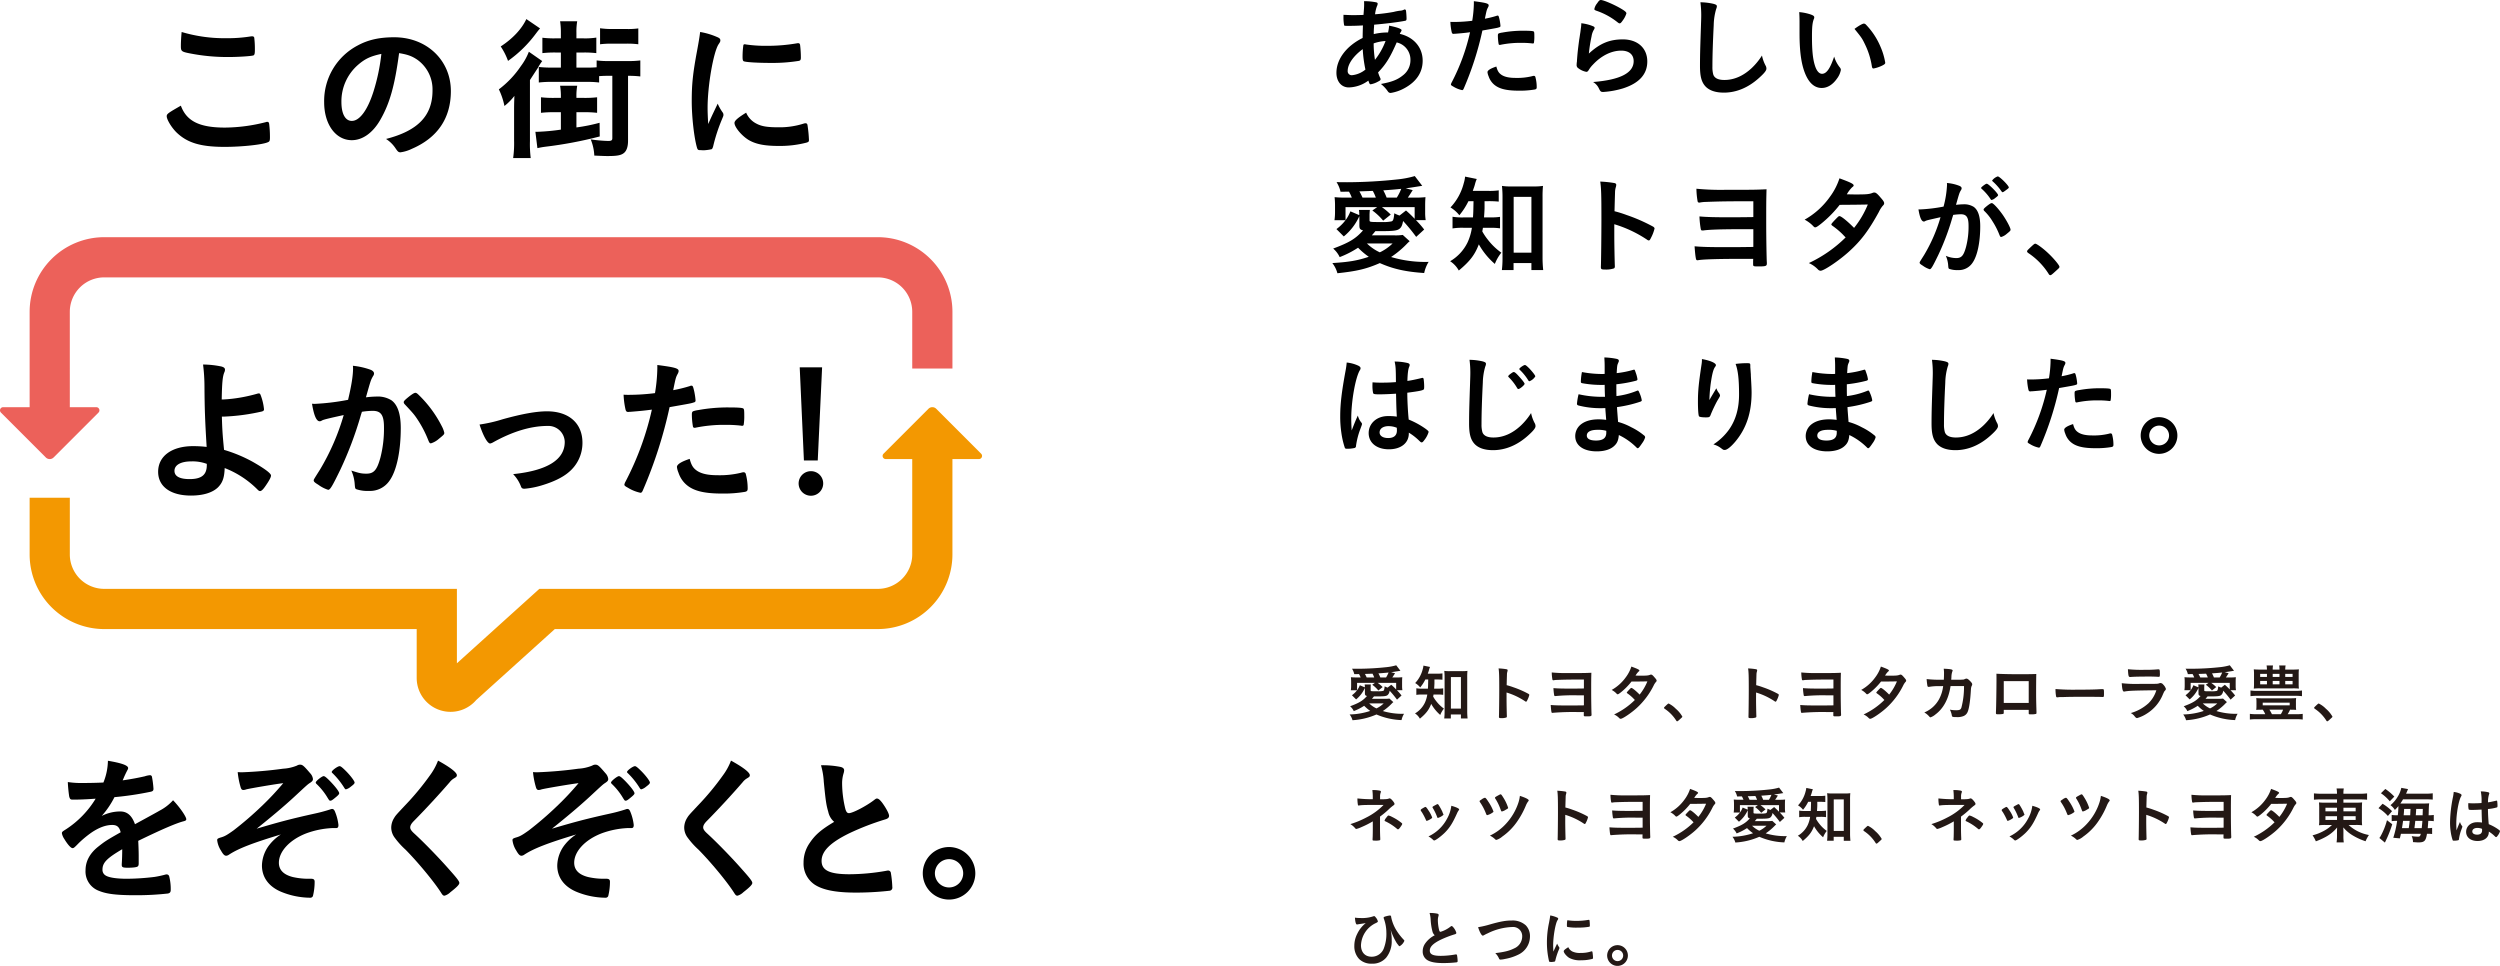 <svg height="410.624" viewBox="0 0 1062.818 410.624" width="1062.818" xmlns="http://www.w3.org/2000/svg" xmlns:xlink="http://www.w3.org/1999/xlink"><clipPath id="a"><path d="m0 0h1062.818v410.624h-1062.818z"/></clipPath><g clip-path="url(#a)"><path d="m745.238 1301.318a14.388 14.388 0 0 1 -14.4-14.386v-20.8h-132.845a31.74 31.74 0 0 1 -31.706-31.708v-24.124h17.086v24.118a14.637 14.637 0 0 0 14.62 14.619h149.937v31.647l35.057-31.647h143.9a14.635 14.635 0 0 0 14.617-14.619v-52.958h17.089v52.958a31.74 31.74 0 0 1 -31.705 31.708h-137.326l-33.412 30.16a14.352 14.352 0 0 1 -10.912 5.032z" fill="#f39801" transform="translate(-553.69 -998.695)"/><path d="m583.373 1236.7h-17.086v-52.96a31.744 31.744 0 0 1 31.706-31.711h328.9a31.744 31.744 0 0 1 31.705 31.711v24.114h-17.092v-24.114a14.636 14.636 0 0 0 -14.617-14.622h-328.9a14.638 14.638 0 0 0 -14.62 14.622z" fill="#ec615a" transform="translate(-553.69 -1051.195)"/><path d="m562.156 1180.282 19.093 19.093a2.335 2.335 0 0 0 3.3 0l19.093-19.093a1.343 1.343 0 0 0 -.949-2.291h-39.588a1.343 1.343 0 0 0 -.949 2.291z" fill="#ec615a" transform="translate(-561.762 -1004.889)"/><path d="m738.441 1197.768-19.09-19.093a2.339 2.339 0 0 0 -3.307 0l-19.09 19.093a1.342 1.342 0 0 0 .949 2.291h39.589a1.342 1.342 0 0 0 .949-2.291z" fill="#f39801" transform="translate(-321.336 -1004.889)"/><path d="m611.94 1161.334a71.551 71.551 0 0 0 17.384-2.31 1.668 1.668 0 0 1 .726-.134c.4 0 .6.265.729.86a46.441 46.441 0 0 1 .329 5.748c0 1.322-.134 1.718-.727 1.985-1.985 1.055-10.906 2.052-18.572 2.052-9.979 0-15.664-1.654-20.223-5.951-2.182-2.049-4.362-5.62-4.362-7.071 0-.994.593-1.389 6.013-4.5 2.38 6.548 7.863 9.321 18.703 9.321zm.6-38a61.581 61.581 0 0 0 10.575-.793h.465a.761.761 0 0 1 .857.6 39.763 39.763 0 0 1 .264 5.152c0 1.523-.133 2.049-.529 2.316-.529.329-6.277.724-10.706.724a81.973 81.973 0 0 1 -16.259-1.517c-3.766-.729-3.967-.927-3.967-3.24 0-1.52.134-4.031.331-5.882a63.57 63.57 0 0 0 18.964 2.64z" transform="translate(-516.346 -1107.092)"/><path d="m635.062 1156.727c-3.173 5.484-7.535 8.523-12.028 8.523-6.875 0-11.766-6.742-11.766-16.125a26.66 26.66 0 0 1 14.341-24.187c4.429-2.383 9.186-3.441 15.466-3.441 13.812 0 24.059 9.785 24.059 22.868 0 11.566-5.684 19.895-16.657 24.588a15.776 15.776 0 0 1 -4.757 1.453c-.793 0-1.125-.265-1.985-1.52a13.832 13.832 0 0 0 -4.161-4.161c13.615-3.5 19.761-9.918 19.761-20.624a15.477 15.477 0 0 0 -6.411-13.019c-2.313-1.586-4.164-2.246-7.8-2.842-1.851 13.945-4.031 21.541-8.062 28.487zm-9.517-23.4a20.561 20.561 0 0 0 -6.939 15.663c0 5.089 1.653 8.064 4.429 8.064 3.3 0 6.672-4.559 9.183-12.426a82.865 82.865 0 0 0 3.371-16.061c-4.689.994-7.004 2.116-10.044 4.761z" transform="translate(-473.461 -1105.653)"/><path d="m644.425 1158.107c0-2.575 0-3.1.131-6.739a23.513 23.513 0 0 1 -4.231 4.3 29.363 29.363 0 0 0 -2.377-7.07 40.945 40.945 0 0 0 9.386-9.912 25.121 25.121 0 0 0 3.371-6.083l5.681 3.967a18.771 18.771 0 0 0 -1.848 2.906q-.6.9-3.371 5.158v25.966a48.5 48.5 0 0 0 .328 7.2h-7.469a45.359 45.359 0 0 0 .4-7.4zm11.037-35.422c-.793.927-.994 1.189-1.851 2.313a52.08 52.08 0 0 1 -11.764 11.5 28.129 28.129 0 0 0 -3.107-6.143c5.089-3.307 8.922-7.407 10.9-11.636zm5.946 35.625a46.747 46.747 0 0 0 -5.551.262v-6.608a43.408 43.408 0 0 0 5.551.264h2.909v-.4a27.571 27.571 0 0 0 -.331-4.76h7.274a24.945 24.945 0 0 0 -.334 4.76v.4h3.237a44.121 44.121 0 0 0 5.556-.264v6.608a46.13 46.13 0 0 0 -5.556-.262h-3.237v6.474a74.311 74.311 0 0 0 9.848-1.982l.067 5.815a173.812 173.812 0 0 1 -23.065 4.362c-1.52.2-2.116.328-3.438.6l-.857-6.94h.924a89.337 89.337 0 0 0 9.913-.927v-7.4zm23.33-15.468c-1.45 0-2.18 0-4.161.133v2.709a38.726 38.726 0 0 0 -5.155-.264h-15.069a43.724 43.724 0 0 0 -5.42.264v-6.611a41.577 41.577 0 0 0 5.353.267h4.031v-6.41h-2.246a45.846 45.846 0 0 0 -5.617.264v-6.542a41.3 41.3 0 0 0 5.617.262h2.246v-2.508a31.2 31.2 0 0 0 -.331-4.76h7.274a25.911 25.911 0 0 0 -.334 4.891v2.377h2.909a30.574 30.574 0 0 0 5.55-.328v6.608a45.347 45.347 0 0 0 -5.55-.264h-2.909v6.41h4.429a39 39 0 0 0 4.164-.131v-2.909a37.562 37.562 0 0 0 5.155.264h8.195a37.993 37.993 0 0 0 5.222-.264v6.808a42.03 42.03 0 0 0 -5.222-.267v27.628c0 2.51-.6 4.228-1.718 5.155-1.191.991-2.909 1.322-6.806 1.322-.994 0-1.523 0-5.818-.2a20.743 20.743 0 0 0 -1.52-6.876 61.629 61.629 0 0 0 7.4.662c1.386 0 1.784-.267 1.784-1.191v-26.5zm-3.763-20.224a35.659 35.659 0 0 0 4.821.329h6.544a31.876 31.876 0 0 0 4.894-.261v6.742a35.3 35.3 0 0 0 -4.96-.264h-6.474a38.911 38.911 0 0 0 -4.821.264z" transform="translate(-425.873 -1110.608)"/><path d="m680.624 1154.99a1.669 1.669 0 0 1 .264.927c0 .462-.067.529-.662 1.982a71.85 71.85 0 0 0 -3.7 11.368c-.2.729-.4 1.125-.66 1.256a19.975 19.975 0 0 1 -3.3.462h-.266c-.331 0-.793-.064-1.322-.064-.86 0-1.058-.2-1.322-.994-1.255-4.3-2.246-13.15-2.246-19.825 0-7.271.462-11.766 2.313-21.679.66-3.569.991-5.553 1.255-7.733a30.551 30.551 0 0 1 7.137 2.113c1.125.462 1.456.8 1.456 1.459 0 .462-.069.657-.793 1.717-2.18 3.5-4.626 17.512-4.626 26.965 0 1.517.064 3.569.262 6.873 1.851-4.164 2.514-5.42 4.033-8.66a19.812 19.812 0 0 0 2.177 3.833zm14.341 4.69c2.115 1.128 4.624 1.523 9.052 1.523a33.575 33.575 0 0 0 10.842-1.523 3.387 3.387 0 0 1 .924-.195c.462 0 .793.265.858.924a53.234 53.234 0 0 1 .6 6.216c0 .657-.2.857-1.122 1.122a44.86 44.86 0 0 1 -11.636 1.389c-6.077 0-9.846-.729-12.952-2.578-2.906-1.784-5.948-5.42-5.948-7.207 0-.924 1.389-2.179 4.958-4.362a9.289 9.289 0 0 0 4.425 4.691zm-4.627-33.7a58.464 58.464 0 0 0 8.922.593 74.126 74.126 0 0 0 12.822-1.058 2.094 2.094 0 0 1 .593-.064c.462 0 .662.2.8.724a46.935 46.935 0 0 1 .331 5.356c0 .991-.2 1.322-.927 1.453a70.132 70.132 0 0 1 -11.961.857c-5.684 0-10.773-.328-11.435-.723-.331-.2-.465-.663-.465-1.854a36.54 36.54 0 0 1 .334-4.955c.064-.264.262-.4.66-.4a.725.725 0 0 1 .327.07z" transform="translate(-373.333 -1107.092)"/><path d="m613.009 1193.621c.134 4.952.264 7.532.927 14.141a60.724 60.724 0 0 1 12.095 5.024c5.219 2.973 7.864 4.958 7.864 5.882 0 .793-.86 2.31-2.38 4.493-.991 1.456-1.717 2.116-2.246 2.116-.331 0-.6-.134-1.058-.6a40.337 40.337 0 0 0 -14.01-9.189c-.134 4.033-.86 6.149-2.775 8.131-2.313 2.313-6.347 3.569-11.569 3.569-8.657 0-13.943-3.833-13.943-10.11 0-6.678 5.815-10.906 14.867-10.906a48.352 48.352 0 0 1 5.754.332c-.665-10.839-.863-16.062-.927-25.776a76.33 76.33 0 0 0 -.6-9.253 39.073 39.073 0 0 1 7.867.857c1.058.332 1.453.666 1.453 1.389a2.7 2.7 0 0 1 -.265 1.058c-.726 1.717-.991 4.231-1.122 11.568.526 0 .526 0 2.575-.133a66.168 66.168 0 0 0 12.69-2.38 1.443 1.443 0 0 1 .529-.067c.4 0 .529.137.791.793a23.048 23.048 0 0 1 1.392 5.948c0 .529-.264.727-.86.927a86.769 86.769 0 0 1 -16.126 2.183h-.927zm-12.952 19.034c-4.5 0-7.2 1.517-7.2 4.028 0 2.316 2.244 3.5 6.408 3.5 5.091 0 7.337-1.787 7.337-5.951v-.526a17.594 17.594 0 0 0 -6.545-1.051z" transform="translate(-518.684 -1016.507)"/><path d="m614.7 1194.534a4.988 4.988 0 0 0 -1.189.465 1.476 1.476 0 0 1 -.86.262c-1.386 0-2.444-2.578-3.237-7.466a9.784 9.784 0 0 0 1.255.067 98.38 98.38 0 0 0 14.077-1.72c1.386-5.815 2.116-10.177 2.116-13.353a8.047 8.047 0 0 0 -.067-1.122 31.548 31.548 0 0 1 7.4 1.654c1.058.395 1.587.991 1.587 1.65a1.772 1.772 0 0 1 -.4 1.061c-.994 1.782-.994 1.782-3.04 9.052a41.167 41.167 0 0 1 4.493-.331 10.989 10.989 0 0 1 6.344 1.587c2.644 1.918 3.967 5.818 3.967 11.83 0 9.848-1.784 18.238-4.824 22.406a10.03 10.03 0 0 1 -8.791 4.292 14.534 14.534 0 0 1 -5.289-.724c-.526-.328-.526-.328-.726-2.776a17.018 17.018 0 0 0 -1.389-5.155c3.438 1.122 4.3 1.322 6.413 1.322 3.171 0 4.493-1.523 5.949-6.809a49.368 49.368 0 0 0 1.52-12.886c0-5.158-1.255-7.006-4.76-7.006a30.566 30.566 0 0 0 -4.626.395c-.2.727-.265.8-.529 1.721a154.41 154.41 0 0 1 -8.593 22.8c-3.5 7.2-4.359 8.654-5.219 8.654a14.525 14.525 0 0 1 -4.228-2.18c-1.523-.924-1.918-1.32-1.918-1.848 0-.331 0-.331 2.709-4.626a98.353 98.353 0 0 0 10.046-23.132c-4.886 1.056-7.597 1.719-8.191 1.916zm33.7-7.4c0-.462.6-1.057 2.514-2.577 1.322-.988 1.985-1.387 2.447-1.387.4 0 .724.2 1.584 1.055a49.836 49.836 0 0 1 9.651 13.153 11.153 11.153 0 0 1 1.058 2.778c0 .66-.2.857-2.313 2.575a9.1 9.1 0 0 1 -3.371 1.918c-.462 0-.663-.2-1.124-1.325a47.1 47.1 0 0 0 -4.164-8.192c-1.717-2.641-2.049-3.039-5.946-7.2a1.432 1.432 0 0 1 -.336-.799z" transform="translate(-476.771 -1016.168)"/><path d="m644.847 1181.994c8.329-2.31 14.341-3.371 18.834-3.371 9.322 0 15.071 5.088 15.071 13.353a16.14 16.14 0 0 1 -5.946 12.624q-3.871 3.269-11.5 5.55a35.36 35.36 0 0 1 -7.2 1.387c-.793 0-1.191-.2-1.456-.857a15.191 15.191 0 0 0 -3.371-5.353c14.542-1.52 21.943-6.146 21.943-13.681a6.95 6.95 0 0 0 -7.268-6.806c-7.14 0-14.937 2.38-23.135 6.94a4.028 4.028 0 0 1 -1.32.529c-1.125 0-2.976-3.3-4.5-8.064a61.794 61.794 0 0 0 9.848-2.251z" transform="translate(-431.133 -1003.761)"/><path d="m660.044 1191.441h-.4a3.532 3.532 0 0 1 -.729.067c-.6 0-.924-.267-1.122-1.125a34.9 34.9 0 0 1 -.8-6.213c.927.069 1.653.069 2.116.069a90.827 90.827 0 0 0 11.234-.729 71.871 71.871 0 0 0 .994-10.444v-1.517c7.666.989 9.119 1.45 9.055 2.642a2.872 2.872 0 0 1 -.4 1.127c-.794 1.514-.858 1.718-1.915 6.937a60.1 60.1 0 0 0 7.2-1.784.871.871 0 0 1 .526-.134c.6 0 .729.265 1.255 2.581a29.9 29.9 0 0 1 .532 3.7c0 .465-.2.729-.8.863-1.189.393-1.189.393-10.241 1.982a189.494 189.494 0 0 1 -11.3 35.224c-.328.86-.66 1.191-1.058 1.191a16.783 16.783 0 0 1 -5.417-2.182c-1.125-.59-1.453-.924-1.453-1.255a4.18 4.18 0 0 1 .526-1.386 124.9 124.9 0 0 0 11.171-30.536c-2.894.393-4.943.591-8.974.922zm28.22 25.114c1.915 1.255 4.69 1.851 8.593 1.851a38.239 38.239 0 0 0 10.11-1.058 3.886 3.886 0 0 1 .927-.2.95.95 0 0 1 1.058.793 23.571 23.571 0 0 1 .791 6.146c0 .86-.264 1.192-1.125 1.387a53.721 53.721 0 0 1 -9.779.729c-8.262 0-12.888-1.322-15.928-4.5a11.6 11.6 0 0 1 -2.58-4.362 8.6 8.6 0 0 1 -.66-2.447c0-1.122 1.985-2.311 5.42-3.435.727 2.785 1.52 3.974 3.174 5.096zm18.572-19.229a54.122 54.122 0 0 0 -6.414-.331 60.507 60.507 0 0 0 -12.755 1.188 1.1 1.1 0 0 1 -.462.067.658.658 0 0 1 -.729-.528 30.882 30.882 0 0 1 -.462-5.092c0-.857.134-1.252.663-1.453a10.643 10.643 0 0 1 2.049-.462 69.716 69.716 0 0 1 12.888-1.125c3.833 0 5.818.134 6.28.462.329.264.4.793.4 2.976a21.85 21.85 0 0 1 -.265 4.031.663.663 0 0 1 -.662.331 1.678 1.678 0 0 1 -.53-.065z" transform="translate(-391.888 -1016.379)"/><path d="m694.173 1221.277a5.221 5.221 0 1 1 -5.222-5.222 5.188 5.188 0 0 1 5.222 5.222zm-2.313-9.782h-5.882l-1.784-39.591h9.517z" transform="translate(-344.212 -1015.745)"/><path d="m596.859 1269.6c-6.541 3.833-8.393 5.751-8.393 8.657a2.743 2.743 0 0 0 1.453 2.575c1.453.863 4.693 1.325 8.858 1.325a100.087 100.087 0 0 0 11.894-.79 43.731 43.731 0 0 0 4.827-1.061h.331a1.118 1.118 0 0 1 .991.793 21.84 21.84 0 0 1 .66 5.748c0 .994-.331 1.389-1.189 1.586a121.962 121.962 0 0 1 -13.748.729c-8.061 0-12.356-.528-15.53-1.851a8.742 8.742 0 0 1 -5.751-8.724c0-3.833 1.784-7.2 5.356-10.049 2.839-2.244 3.5-2.706 9.581-6.143-.529-2.18-1.52-3.107-3.569-3.107-2.711 0-5.551 1.058-8.66 3.107a44.4 44.4 0 0 0 -5.55 4.56c-1.982 2.049-2.18 2.182-2.708 2.182-.662 0-2.052-1.523-3.438-3.833a6.573 6.573 0 0 1 -1.058-2.447c0-.6.131-.727 1.717-1.718a40.669 40.669 0 0 0 12.627-13.022c-4.693.334-7.14.4-9.718.4-.991 0-1.189-.2-1.52-1.322a56.611 56.611 0 0 1 -.593-6.15 38.8 38.8 0 0 0 6.742.4c2.575 0 5.417-.064 8.39-.195a25.752 25.752 0 0 0 1.918-9.255c5.882.991 8.593 1.982 8.593 3.106a1.587 1.587 0 0 1 -.264.794 41.892 41.892 0 0 0 -1.851 3.967 2.257 2.257 0 0 0 -.2.462c3.769-.532 7.076-1.189 9.386-1.72a8.936 8.936 0 0 1 2.113-.462.836.836 0 0 1 .927.6 39.451 39.451 0 0 1 .663 5.156c0 .729-.264 1.058-1.125 1.255a134.2 134.2 0 0 1 -15.463 2.313 37.068 37.068 0 0 1 -5.423 7.994 17.4 17.4 0 0 1 7.866-1.913c2.973 0 4.955 1.718 6.277 5.42 6.544-3.571 10.046-5.486 10.441-5.751a20.191 20.191 0 0 0 5.751-4.429c2.711 2.775 5.617 6.94 5.617 8.064 0 .4-.262.657-1.122.86-3.24.857-9.253 3.435-19.3 8.323.067 1.191.2 4.231.2 6.343v3.176c0 .793-.131 1.192-.462 1.387-.331.331-2.116.529-4.1.529-2.249 0-2.644-.2-2.644-1.255v-.264c.134-1.918.2-4.429.2-6.016z" transform="translate(-544.898 -908.575)"/><path d="m643.968 1259.549a36.879 36.879 0 0 0 -11.168 2.251c-7.006 2.708-11.633 7.666-11.633 12.493 0 3.037 1.982 5.089 5.949 6.079a29.782 29.782 0 0 0 7.073.726h.66c1.121 0 1.52.4 1.52 1.256a25.208 25.208 0 0 1 -.729 6.082 1.19 1.19 0 0 1 -1.255.724 33.037 33.037 0 0 1 -12.557-2.644c-5.088-2.244-7.864-6.144-7.864-11.037a14.816 14.816 0 0 1 3.435-9.116 19.62 19.62 0 0 1 4.629-4.1c-12.031 3.636-18.043 5.949-22.074 8.59a2.274 2.274 0 0 1 -1.191.462c-.727 0-1.32-.593-2.247-2.244a10.355 10.355 0 0 1 -1.587-4.361c0-.6.264-.793 1.851-1.255 1.52-.462 2.578-1.125 5.089-2.909a144.937 144.937 0 0 0 11.9-10.244 118.121 118.121 0 0 0 9.253-9.848c-3.833.462-14.208 2.249-15.73 2.647a3.93 3.93 0 0 1 -1.189.259c-.6 0-.86-.259-1.125-.924a33.587 33.587 0 0 1 -1.322-6.675c.927.067 1.389.067 1.982.067a173.389 173.389 0 0 0 17.317-1.52 18.079 18.079 0 0 0 5.882-1.32 2.574 2.574 0 0 1 1.255-.4c1.122 0 1.586.4 4.362 3.635a4.308 4.308 0 0 1 1.189 2.444c0 .663-.265.991-1.122 1.587-1.122.729-1.122.729-6.742 5.949-4.493 4.164-10.113 8.855-16.062 13.612 9.32-2.772 14.211-4.095 24.323-6.344a68.081 68.081 0 0 0 6.94-1.848 2.276 2.276 0 0 1 .793-.2c.529 0 .793.265 1.122.858a20.486 20.486 0 0 1 1.589 5.951c0 .927-.267 1.322-.994 1.322zm-2.511-13.549a27.871 27.871 0 0 0 -4.3-5.223.919.919 0 0 1 -.331-.593c0-.6 2.642-2.714 3.371-2.714.462 0 1.122.532 2.642 2.049 2.383 2.446 3.967 4.562 3.967 5.222 0 .328-.265.662-.924 1.258-1.787 1.516-2.313 1.915-2.845 1.915-.388.002-.458-.062-1.58-1.914zm8.195-10.709c1.982 1.985 3.7 4.3 3.7 4.893 0 .462-.4.857-1.718 1.848a5.116 5.116 0 0 1 -1.982 1.06c-.2 0-.4-.2-.66-.6a32.48 32.48 0 0 0 -4.958-6.213c-.331-.262-.4-.392-.4-.6 0-.59 2.513-2.447 3.371-2.447.465.009 1.258.674 2.647 2.061z" transform="translate(-502.603 -907.516)"/><path d="m649.406 1238.177c0 .6-.264.793-1.389 1.456a6.664 6.664 0 0 0 -1.653 1.52c-4.1 4.76-9.979 11.168-15.2 16.454-1.125 1.125-1.587 1.985-1.587 2.778 0 .729.529 1.52 1.784 2.642 3.9 3.571 10.244 10.049 14.934 15.4 3.307 3.7 4.167 4.891 4.167 5.556 0 .724-1.125 1.849-3.833 3.962a5.937 5.937 0 0 1 -2.447 1.456c-.6 0-.86-.264-1.52-1.322-2.842-4.493-9.782-12.888-15.068-18.244a33.482 33.482 0 0 1 -4.5-4.954 7.283 7.283 0 0 1 -1.584-4.429 7.884 7.884 0 0 1 1.191-4.031c.726-1.189.726-1.189 4.757-5.486a113.279 113.279 0 0 0 10.508-12.688 26.019 26.019 0 0 0 3.438-6.277c5.157 2.836 8.002 5.021 8.002 6.207z" transform="translate(-455.185 -908.616)"/><path d="m689.067 1259.549a36.9 36.9 0 0 0 -11.167 2.251c-7 2.708-11.63 7.666-11.63 12.493 0 3.037 1.982 5.089 5.946 6.079a29.805 29.805 0 0 0 7.07.726h.665c1.122 0 1.52.4 1.52 1.256a25.2 25.2 0 0 1 -.729 6.082 1.19 1.19 0 0 1 -1.255.724 33.013 33.013 0 0 1 -12.557-2.644c-5.088-2.244-7.864-6.144-7.864-11.037a14.781 14.781 0 0 1 3.435-9.116 19.6 19.6 0 0 1 4.626-4.1c-12.028 3.636-18.041 5.949-22.074 8.59a2.258 2.258 0 0 1 -1.188.462c-.727 0-1.322-.593-2.249-2.244a10.384 10.384 0 0 1 -1.584-4.361c0-.6.264-.793 1.851-1.255 1.52-.462 2.578-1.125 5.088-2.909a144.536 144.536 0 0 0 11.895-10.244 118.147 118.147 0 0 0 9.255-9.848c-3.833.462-14.213 2.249-15.733 2.647a3.92 3.92 0 0 1 -1.186.259c-.6 0-.86-.259-1.128-.924a33.838 33.838 0 0 1 -1.319-6.675c.924.067 1.389.067 1.982.067a173.29 173.29 0 0 0 17.314-1.52 18.039 18.039 0 0 0 5.882-1.32 2.583 2.583 0 0 1 1.258-.4c1.122 0 1.587.4 4.362 3.635a4.308 4.308 0 0 1 1.189 2.444c0 .663-.264.991-1.125 1.587-1.122.729-1.122.729-6.739 5.949-4.5 4.164-10.113 8.855-16.062 13.612 9.32-2.772 14.211-4.095 24.32-6.344a68.144 68.144 0 0 0 6.943-1.848 2.262 2.262 0 0 1 .793-.2c.526 0 .794.265 1.122.858a20.472 20.472 0 0 1 1.587 5.951c0 .927-.264 1.322-.991 1.322zm-2.511-13.549a27.857 27.857 0 0 0 -4.3-5.223.906.906 0 0 1 -.331-.593c0-.6 2.645-2.714 3.368-2.714.462 0 1.124.532 2.644 2.049 2.38 2.446 3.967 4.562 3.967 5.222 0 .328-.265.662-.927 1.258-1.784 1.516-2.313 1.915-2.842 1.915-.393.002-.457-.062-1.579-1.914zm8.2-10.709c1.982 1.985 3.7 4.3 3.7 4.893 0 .462-.4.857-1.717 1.848a5.135 5.135 0 0 1 -1.982 1.06c-.2 0-.4-.2-.662-.6a32.48 32.48 0 0 0 -4.958-6.213c-.329-.262-.4-.392-.4-.6 0-.59 2.511-2.447 3.371-2.447.461.009 1.254.674 2.643 2.061z" transform="translate(-422.163 -907.516)"/><path d="m694.149 1238.177c0 .6-.264.793-1.389 1.456a6.6 6.6 0 0 0 -1.651 1.52c-4.1 4.76-9.982 11.168-15.2 16.454-1.125 1.125-1.587 1.985-1.587 2.778 0 .729.529 1.52 1.784 2.642 3.9 3.571 10.244 10.049 14.937 15.4 3.3 3.7 4.164 4.891 4.164 5.556 0 .724-1.125 1.849-3.833 3.962a5.921 5.921 0 0 1 -2.447 1.456c-.6 0-.86-.264-1.52-1.322-2.842-4.493-9.782-12.888-15.068-18.244a33.3 33.3 0 0 1 -4.493-4.954 7.257 7.257 0 0 1 -1.59-4.429 7.887 7.887 0 0 1 1.191-4.031c.726-1.189.726-1.189 4.757-5.486a112.951 112.951 0 0 0 10.508-12.688 25.916 25.916 0 0 0 3.438-6.277c5.15 2.836 7.999 5.021 7.999 6.207z" transform="translate(-375.38 -908.616)"/><path d="m694.992 1252.5c-.857-2.906-1.122-4.693-1.915-12.821a30.771 30.771 0 0 0 -1.189-7 38.7 38.7 0 0 1 8.393.727c.991.265 1.453.727 1.453 1.453a4.876 4.876 0 0 1 -.2 1.122 14.556 14.556 0 0 0 -.663 4.5 47.321 47.321 0 0 0 1.392 10.837c.4 1.255.793 1.718 1.517 1.718 1.589 0 7.4-3.04 10.575-5.484.86-.662.994-.727 1.322-.727.6 0 1.191.462 2.182 1.718 1.651 2.246 2.973 4.693 2.973 5.617 0 .727-.465 1.189-1.587 1.523a110.884 110.884 0 0 0 -15.4 5.946c-8.064 3.964-11.7 7.6-11.7 11.7 0 4.034 3.371 5.684 11.894 5.684a91.806 91.806 0 0 0 15.533-1.453 5.446 5.446 0 0 1 .86-.134 1.191 1.191 0 0 1 1.122.793 44.96 44.96 0 0 1 .66 6.28 1.3 1.3 0 0 1 -1.122 1.52 129.389 129.389 0 0 1 -14.475.793c-8.459 0-14.077-1.122-17.581-3.5a10.737 10.737 0 0 1 -4.557-9.253 14.5 14.5 0 0 1 2.642-8.39c2.313-3.44 4.824-5.62 10.377-8.927a7.627 7.627 0 0 1 -2.506-4.242z" transform="translate(-342.865 -907.346)"/><path d="m725.028 1256.336a11.168 11.168 0 1 1 -11.165-11.168 11.208 11.208 0 0 1 11.165 11.168zm-17.183 0a6.015 6.015 0 1 0 6.018-6.013 6.051 6.051 0 0 0 -6.019 6.013z" transform="translate(-310.394 -885.071)"/><path d="m15.594-21.16c-6.946 3.45-11.132 9.06-11.132 14.812 0 3.68 2.116 6.21 5.244 6.21a14.5 14.5 0 0 0 8.326-2.9c.506 1.426.6 1.564 1.012 1.564a9.557 9.557 0 0 0 2.944-1.056c1.058-.552 1.242-.69 1.242-1.15a1.5 1.5 0 0 0 -.23-.644 17.137 17.137 0 0 1 -.828-2.208c3.312-3.4 5.152-6.394 7.912-12.742a7.516 7.516 0 0 1 5.842 7.5 8.028 8.028 0 0 1 -3.126 6.438c-2.3 1.886-4.646 2.852-9.43 3.726a14.331 14.331 0 0 1 3.03 3.266 1.338 1.338 0 0 0 1.15.552 17.764 17.764 0 0 0 5.662-1.932c5.2-2.76 7.912-6.762 7.912-11.776 0-5.658-3.772-10.028-9.706-11.408a1.68 1.68 0 0 1 .322-.644c.368-.6.414-.736.414-.92 0-.552-1.748-1.2-5.29-1.932a17.491 17.491 0 0 1 -.46 2.9 25.85 25.85 0 0 0 -6.072.69 30 30 0 0 1 .138-3.266 2.665 2.665 0 0 1 .046-.736c4.83-.414 10.442-1.1 13.156-1.656.46-.092.6-.276.6-.966a32.063 32.063 0 0 0 -.23-3.312c-.092-.322-.23-.506-.414-.506-.092 0-.138-.046-.23-.046a.142.142 0 0 0 -.092.046 4.134 4.134 0 0 1 -1.932.506 21.564 21.564 0 0 0 -2.576.506 73.3 73.3 0 0 1 -7.912 1.012 13.957 13.957 0 0 1 .828-3.5 2.368 2.368 0 0 0 .276-.966c0-.322-.184-.506-.552-.6a25.492 25.492 0 0 0 -5.244-.506c.046.644.046.92.046 1.334 0 .92-.046 1.84-.276 4.508-1.38.046-3.174.092-4.278.092-1.15 0-2.07-.046-4.232-.138v.874a18.259 18.259 0 0 0 .276 3.542c.092.276.23.276 2.162.276 1.748 0 3.726-.046 5.842-.184-.048.924-.094 2.948-.14 5.34zm.046 4.738a56.691 56.691 0 0 0 1.15 8.694 10.65 10.65 0 0 1 -5.7 2.392 1.693 1.693 0 0 1 -1.84-1.84c-.004-2.806 2.342-6.256 6.39-9.246zm5.2 4.554a46.814 46.814 0 0 1 -.552-6.992 18.308 18.308 0 0 1 5.06-1.012 29.225 29.225 0 0 1 -4.51 8.004zm40.432-11.732a86.855 86.855 0 0 1 -7.772 21.254 2.892 2.892 0 0 0 -.368.966c0 .23.23.46 1.012.874a11.713 11.713 0 0 0 3.772 1.518c.276 0 .506-.23.736-.828a131.746 131.746 0 0 0 7.866-24.518c6.3-1.1 6.3-1.1 7.13-1.38.414-.092.552-.276.552-.6a21.115 21.115 0 0 0 -.368-2.576c-.368-1.61-.46-1.794-.874-1.794a.619.619 0 0 0 -.368.092 41.723 41.723 0 0 1 -5.014 1.242c.736-3.634.782-3.772 1.334-4.83a1.973 1.973 0 0 0 .276-.782c.046-.828-.966-1.15-6.3-1.84v1.058a50.18 50.18 0 0 1 -.69 7.268 63.18 63.18 0 0 1 -7.82.506c-.322 0-.828 0-1.472-.046a24.34 24.34 0 0 0 .552 4.324c.138.6.368.782.782.782a2.477 2.477 0 0 0 .506-.046h.276c2.802-.228 4.228-.366 6.252-.644zm11.178 14.584c-2.392.782-3.772 1.61-3.772 2.392a5.913 5.913 0 0 0 .46 1.7 8.064 8.064 0 0 0 1.794 3.036c2.116 2.21 5.336 3.13 11.086 3.13a37.366 37.366 0 0 0 6.808-.506c.6-.138.782-.368.782-.966a16.384 16.384 0 0 0 -.552-4.278.661.661 0 0 0 -.736-.552 2.679 2.679 0 0 0 -.644.138 26.594 26.594 0 0 1 -7.038.736c-2.714 0-4.646-.414-5.98-1.288-1.15-.782-1.702-1.61-2.208-3.542zm15.5-9.8a.459.459 0 0 0 .46-.23 15.122 15.122 0 0 0 .19-2.804c0-1.518-.046-1.886-.276-2.07-.322-.23-1.7-.322-4.37-.322a48.543 48.543 0 0 0 -8.97.782 7.263 7.263 0 0 0 -1.426.322c-.368.138-.46.414-.46 1.012a21.2 21.2 0 0 0 .322 3.542.456.456 0 0 0 .506.368.783.783 0 0 0 .322-.046 42.222 42.222 0 0 1 8.878-.828 37.919 37.919 0 0 1 4.462.23 1.143 1.143 0 0 0 .364.046zm28.934-18.492c-.506 0-.828.276-1.564 1.38a5.485 5.485 0 0 0 -1.2 2.438c0 .368.138.46.828.736a29.508 29.508 0 0 1 8.97 4.876c.552.414.69.506.92.506.368 0 .644-.23 1.38-1.288a9.76 9.76 0 0 0 1.518-2.944c0-.506-.552-1.012-2.346-2.07-2.89-1.7-7.4-3.632-8.504-3.632zm-5.106 22.77a64.712 64.712 0 0 1 1.15-7.314 7.628 7.628 0 0 1 1.058-2.944 1.412 1.412 0 0 0 .23-.6c.046-.276-.138-.506-.506-.69a17.956 17.956 0 0 0 -5.152-1.334 11.511 11.511 0 0 1 -.092 1.518c-.23 1.7-.322 2.576-.368 2.714-.322 2.162-.322 2.162-.414 2.668-.552 4.14-.69 5.382-.92 8.326-.046.506-.046.828-.046.966a9.106 9.106 0 0 0 -.138 1.472 1.535 1.535 0 0 0 .736 1.472 7.832 7.832 0 0 0 3.4 1.518c.414 0 .69-.23 1.1-.92a11.518 11.518 0 0 1 1.666-2.114c3.542-3.818 7.866-5.98 12.052-5.98 3.312 0 5.29 1.656 5.29 4.462 0 5.014-5.7 7.958-17.25 8.878a6.22 6.22 0 0 1 2.438 2.67c.644 1.334.874 1.564 1.84 1.564a37.171 37.171 0 0 0 8.418-1.518q10.35-3.312 10.35-11.454c0-5.658-4.094-9.384-10.4-9.384-5.654 0-9.748 1.702-14.44 6.026zm47.426-21.8a43.635 43.635 0 0 1 .322 7.038c0 .414-.046 1.38-.092 2.99-.368 10.718-.414 13.478-.414 17.066 0 4.554.69 6.946 2.438 8.786 1.656 1.656 4.232 2.53 7.728 2.53 5.29 0 10.35-2.116 14.9-6.21 2.3-2.07 3.174-3.174 3.174-4a2.729 2.729 0 0 0 -.23-1.058 15.7 15.7 0 0 1 -1.656-4.508 27.42 27.42 0 0 1 -4.37 5.336c-3.588 3.358-7.5 5.06-11.638 5.06-2.576 0-4.186-.782-4.692-2.3a11.705 11.705 0 0 1 -.368-3.312c0-4.554.184-10.3.552-17.71a25.986 25.986 0 0 1 1.058-6.9 2.831 2.831 0 0 0 .276-1.1c0-.506-.322-.736-1.472-1.058a26.322 26.322 0 0 0 -5.514-.652zm42.136 13.156c0 6.44.506 11.086 1.564 14.766 1.656 5.658 4.324 8.51 7.866 8.51 2.438 0 4.738-1.426 6.532-4.048a8.647 8.647 0 0 0 1.61-3.634 1.692 1.692 0 0 0 -.368-.966 13.724 13.724 0 0 1 -2.484-4.692c-1.7 5.106-3.266 7.314-5.152 7.314-1.242 0-2.3-1.242-2.99-3.4-.92-2.806-1.288-6.486-1.288-12.374 0-4.186.184-5.934.782-7.5a1.391 1.391 0 0 0 .184-.736c0-.506-.368-.782-1.472-1.2a20.745 20.745 0 0 0 -4.922-1.012c.092 1.012.138 2.806.138 4.14zm23.368-1.84c3.128 3.864 3.22 4 4.508 6.67a31.954 31.954 0 0 1 2.852 9.108c.138.828.322 1.058.736 1.058a14.6 14.6 0 0 0 3.772-1.288c.966-.506 1.2-.736 1.2-1.2a28.372 28.372 0 0 0 -1.978-6.67 30.53 30.53 0 0 0 -6.21-9.476 1.35 1.35 0 0 0 -.874-.46c-.554.002-2.072.83-4.004 2.256zm-210.494 80.23v3.22c0 1.472.276 1.886 1.564 2.208-3.128 3.542-5.8 5.152-12.7 7.728a10.746 10.746 0 0 1 2.764 3.636 41.085 41.085 0 0 0 7.82-4 30.836 30.836 0 0 0 4.554 3.864c-4.83 1.61-8.234 2.208-15.5 2.668a11.948 11.948 0 0 1 2.162 4.324c8.28-.874 12.374-1.84 18.032-4.324 5.75 2.53 10.856 3.68 18.86 4.232a14.819 14.819 0 0 1 1.886-4.738 50.741 50.741 0 0 1 -15.962-2.07 39.92 39.92 0 0 0 6.992-5.888 11.283 11.283 0 0 1 .92-.828l-2.946-2.672a20.5 20.5 0 0 1 -3.45.184h-9.71c.46-.506.506-.552 1.518-1.794h2.162c5.474 0 7.038-.184 8.1-1.012.736-.552 1.2-1.472 1.518-3.312a75.678 75.678 0 0 1 5.566 6.766l3.4-3.128a39.984 39.984 0 0 0 -3.5-4h4.14a20.562 20.562 0 0 1 -.222-3.272v-2.806c0-1.61.046-2.576.138-3.68a37.809 37.809 0 0 1 -4.738.184h-2.76c.322-.46.46-.69.782-1.15.782-1.242.782-1.242 1.288-2.024l-2.99-.782c1.288-.138 3.634-.506 7.038-1.058l-3.174-4.14a39.839 39.839 0 0 1 -6.992 1.38 207.277 207.277 0 0 1 -21.712 1.242c-1.012 0-2.576 0-4.554-.046a12.739 12.739 0 0 1 1.7 4.094l3.592-.046a18.38 18.38 0 0 1 1.2 2.53h-2.444a44.568 44.568 0 0 1 -4.876-.184 31.565 31.565 0 0 1 .184 3.726v2.668a23.456 23.456 0 0 1 -.23 3.4h4.692a18.869 18.869 0 0 1 -3.864 3.772l3.128 3.132a23.719 23.719 0 0 0 6.624-8.648zm-3.814-2.668a15.953 15.953 0 0 1 -2.07 3.772v-5.566h13.47l-2.07 1.426a24.787 24.787 0 0 1 4.6 4.324l3.22-2.576a27.053 27.053 0 0 0 -3.772-3.174h13.942v4.968a48.607 48.607 0 0 0 -3.68-3.542l-2.76 2.162a17.01 17.01 0 0 1 -2.208-.966c-.276 2.622-.46 3.22-1.242 3.45a17.22 17.22 0 0 1 -4 .276c-5.152 0-5.29 0-5.29-.782v-1.978a19.7 19.7 0 0 1 .138-2.392h-4.648a10.7 10.7 0 0 1 .138 2.208zm17.936 13.66a20.568 20.568 0 0 1 -5.428 3.772 19.529 19.529 0 0 1 -5.474-3.772zm-12.788-19.5a28.373 28.373 0 0 0 -1.334-2.668c.828 0 .828 0 5.7-.184a16.819 16.819 0 0 1 1.292 2.852zm10.258 0a24.292 24.292 0 0 0 -1.426-3.082c3.312-.23 5.06-.368 7.636-.644a21.838 21.838 0 0 1 -1.886 3.726zm36.938 1.518c-.092 4.83-.092 4.83-.23 6.9h-3.772a25.9 25.9 0 0 1 -4.922-.276v4.968a25.961 25.961 0 0 1 4.83-.276h3.4a22.582 22.582 0 0 1 -1.84 6.21 18.7 18.7 0 0 1 -7.406 8 11.143 11.143 0 0 1 3.68 3.956c4.742-3.954 6.816-6.668 8.516-11.13a31.175 31.175 0 0 0 6.806 8.33 18.175 18.175 0 0 1 2.76-4.784 27.057 27.057 0 0 1 -5.8-5.612 23.4 23.4 0 0 1 -2.3-3.45c.138-.69.184-.874.276-1.518h2.99a27.007 27.007 0 0 1 4.278.23v-4.88a25.746 25.746 0 0 1 -4.186.23h-2.618c.138-1.748.184-2.668.23-3.91v-2.99h1.656a42.018 42.018 0 0 1 4.37.184v-4.784a27.229 27.229 0 0 1 -4.37.23h-6.67c.414-1.15.69-1.886.92-2.76a13.559 13.559 0 0 1 .782-2.3l-4.968-1.012a13.181 13.181 0 0 1 -.552 2.76 23.41 23.41 0 0 1 -5.658 10.35 13.957 13.957 0 0 1 3.772 3.316 28.939 28.939 0 0 0 3.864-5.98zm17.02 26.312h7.59v2.99h5.014a50.289 50.289 0 0 1 -.276-5.52v-25.578a44.616 44.616 0 0 1 .184-4.692 25.623 25.623 0 0 1 -4.048.23h-9.338a24.583 24.583 0 0 1 -4.048-.23c.138 1.564.23 2.852.23 4.692v26.036a41.929 41.929 0 0 1 -.276 5.06h4.968zm.046-28.152h7.544v23.734h-7.544zm42.78 11.638a51.853 51.853 0 0 1 13.938 6.578 1.358 1.358 0 0 0 .736.322c.276 0 .506-.23.874-1.012a17.09 17.09 0 0 0 1.564-4.048c0-.276-.184-.506-.552-.782a71.94 71.94 0 0 0 -11.316-4.974 48.723 48.723 0 0 0 -5.152-1.61c.138-5.428.23-8.188.23-8.28a7.689 7.689 0 0 1 .322-1.932 3.552 3.552 0 0 0 .184-1.012c0-.368-.23-.6-.69-.736a47.1 47.1 0 0 0 -6.118-.644c.414 2.668.506 5.658.506 16.238 0 5.474-.138 18.722-.23 19.918v.184c0 .92.276 1.058 1.748 1.058a10.54 10.54 0 0 0 3.864-.506.97.97 0 0 0 .322-.874v-.23c-.092-2.162-.23-9.66-.23-12.466zm59.11 9.66c-6.716.092-6.716.092-11.592.092-7.268 0-10.3-.092-13.386-.368.138 2.024.322 4 .506 4.922.138.828.276 1.012.736 1.012a1.143 1.143 0 0 0 .368-.046c2.254-.368 8.74-.552 19.274-.552h4.048c-.046.6-.046 1.058-.046 1.334v.83c0 1.012.046 1.058 2.254 1.058 3.174 0 3.588-.138 3.588-1.334 0-.23 0-.276-.046-.966-.092-2.3-.23-10.4-.23-16.1 0-7.452 0-9.752.138-14.4-4.968.23-5.612.23-17.434.23a106.074 106.074 0 0 1 -12.374-.46 32.758 32.758 0 0 0 .506 5.336.624.624 0 0 0 .69.552h.184a14.2 14.2 0 0 1 2.53-.276c6.256-.23 9.108-.276 16.238-.276h4.048v6.716c-2.208.046-7.59.092-9.568.092-6.854 0-10.35-.092-13.34-.368a39.633 39.633 0 0 0 .552 5.336c.138.506.276.644.69.644h.322c2.392-.368 7.728-.552 16.468-.552h4.876zm36.708-17.896c6.716-.046 6.716-.046 11.96-.138a40.1 40.1 0 0 1 -5.842 9.936c-2.76-2.806-5.474-5.014-6.21-5.014-.276 0-.46.138-1.242.92-1.61 1.656-2.208 2.346-2.208 2.576 0 .184.092.322.368.552a32.7 32.7 0 0 1 4.37 3.634c1.012 1.058 1.012 1.058 1.334 1.38a55.723 55.723 0 0 1 -15.64 10.9 12.159 12.159 0 0 1 3.864 2.714 1.6 1.6 0 0 0 1.15.552c1.426 0 7.912-4.37 12.006-8.1 5.2-4.692 8.418-9.016 12.742-16.882a12.155 12.155 0 0 1 1.61-2.576c.506-.506.644-.736.644-1.15 0-.506-.322-1.058-1.472-2.346-1.426-1.7-2.07-2.208-2.714-2.208a1.9 1.9 0 0 0 -.782.184c-1.426.552-2.576.644-7.038.644-.276 0-1.426 0-3.036-.046h-.828a13.41 13.41 0 0 1 2.3-3.036c.46-.322.6-.506.6-.736 0-.644-1.15-1.242-6.026-3.036a27.145 27.145 0 0 1 -4.094 7.912 32.8 32.8 0 0 1 -10.718 9.66 14.2 14.2 0 0 1 3.266 2.346c.874.92.92.92 1.288.92s1.1-.46 2.484-1.564a49.478 49.478 0 0 0 7.864-7.998zm67.344-4.14c0-.736-4.048-4.83-4.784-4.83-.322 0-.552.138-1.334.69-.782.6-1.1.92-1.1 1.1a.4.4 0 0 0 .138.276 21.713 21.713 0 0 1 3.91 4.508c.138.23.276.322.414.322a3.387 3.387 0 0 0 1.472-.782c.916-.686 1.284-1.008 1.284-1.284zm-5.888 6.716a21.447 21.447 0 0 1 3.542 4.462 31.645 31.645 0 0 1 2.9 5.7c.322.782.46.92.782.92a6.329 6.329 0 0 0 2.346-1.334c1.472-1.2 1.61-1.334 1.61-1.794 0-.782-1.748-4.048-3.358-6.348-1.932-2.714-4-4.922-4.6-4.922-.368 0-.828.276-1.748.966-1.334 1.058-1.748 1.472-1.748 1.794a.89.89 0 0 0 .274.556zm3.358-12.926c0 .138.092.23.23.368a24.009 24.009 0 0 1 3.082 3.312c.92 1.288.92 1.288 1.15 1.288.184 0 .6-.23 1.426-.874.92-.644 1.2-.92 1.2-1.15 0-.782-3.91-4.692-4.692-4.692a5.012 5.012 0 0 0 -2.396 1.748zm-21.942 15.594a67.748 67.748 0 0 1 -6.992 16.1c-1.886 2.99-1.886 2.99-1.886 3.22 0 .368.276.644 1.334 1.288a10.13 10.13 0 0 0 2.944 1.518c.6 0 1.2-1.012 3.634-6.026a105.578 105.578 0 0 0 5.98-15.87c.184-.6.23-.644.368-1.2a29.471 29.471 0 0 1 3.22-.276c2.438 0 3.312 1.288 3.312 4.876a34.03 34.03 0 0 1 -1.058 8.97c-1.012 3.726-1.932 4.784-4.14 4.784a11.075 11.075 0 0 1 -4.462-.966 12.2 12.2 0 0 1 .966 3.634c.138 1.7.138 1.7.506 1.932a10.067 10.067 0 0 0 3.68.506 6.979 6.979 0 0 0 6.118-2.99c2.116-2.9 3.358-8.786 3.358-15.64 0-4.186-.92-6.9-2.76-8.234a7.645 7.645 0 0 0 -4.416-1.1 28.6 28.6 0 0 0 -3.128.23c1.426-5.06 1.426-5.06 2.116-6.256a1.328 1.328 0 0 0 .276-.782q0-.69-1.1-1.1a18.2 18.2 0 0 0 -5.152-1.15 5.316 5.316 0 0 1 .046.782 43 43 0 0 1 -1.472 9.246 68.585 68.585 0 0 1 -9.8 1.2h-.872c.552 3.4 1.288 5.152 2.3 5.152a.98.98 0 0 0 .552-.184 3.454 3.454 0 0 1 .828-.322c.41-.146 2.296-.56 5.7-1.342zm36.8 14.536c0 .276.184.46.552.736a29.638 29.638 0 0 1 8.556 8.74c.23.46.506.644.782.644.322 0 .69-.276 2.438-1.886 1.334-1.2 1.426-1.288 1.426-1.7 0-.644-2.576-3.726-4.876-5.842-2.024-1.932-4.784-3.956-5.382-3.956-.322 0-.552.184-1.38.92-2.024 1.884-2.116 2.022-2.116 2.344zm-268.272 60.5c.138 6.164.138 6.164.322 9.752a22.939 22.939 0 0 0 -3.818-.23c-4.646 0-8.142 3.082-8.142 7.222s3.4 6.9 8.6 6.9c5.106 0 8.464-2.668 8.464-6.716v-.368a24.226 24.226 0 0 1 4.094 3.128c1.058 1.012 1.058 1.012 1.38 1.012s.6-.23 1.15-1.012a10.071 10.071 0 0 0 1.794-3.4c0-.322-.276-.644-1.564-1.564a35.472 35.472 0 0 0 -6.9-3.726c-.322-2.99-.6-8.234-.6-11.408 3.91-.506 5.934-.828 6.67-1.2.46-.184.506-.368.506-1.518a24.4 24.4 0 0 0 -.23-3.128c-.092-.322-.23-.46-.506-.46a1 1 0 0 0 -.46.092c-2.76.644-4.232.966-5.934 1.2.092-3.22.322-5.014.782-6.072a1.9 1.9 0 0 0 .184-.69c0-.46-.276-.69-.966-.874a24.325 24.325 0 0 0 -5.428-.6c.46 2.162.506 2.9.552 8.74-2.392.184-3.956.23-6.44.23-1.518 0-2.254-.046-3.5-.138-.046.828-.046 1.2-.046 1.564a14.42 14.42 0 0 0 .276 2.944c.138.506.6.6 2.806.6 1.846-.006 4.976-.14 6.954-.282zm.322 14.49s.046.506.046 1.15c0 2.116-1.288 3.22-3.726 3.22-2.208 0-3.634-.92-3.634-2.392 0-1.61 1.518-2.668 3.818-2.668a9.283 9.283 0 0 1 3.496.688zm-16.56-5.2c-1.012 2.208-1.518 3.5-2.622 6.348-.138-2.208-.184-3.956-.184-5.06 0-7.36 1.748-17.3 3.634-20.516a1.579 1.579 0 0 0 .322-.874c0-.414-.276-.736-.966-1.1a15.448 15.448 0 0 0 -4.922-1.334 33.626 33.626 0 0 1 -.506 3.588c-1.656 9.016-2.254 14.03-2.254 19.32a45.927 45.927 0 0 0 .46 6.762 35.1 35.1 0 0 0 1.518 6.616c.138.276.368.368.828.368a13.543 13.543 0 0 0 3.082-.276.886.886 0 0 0 .828-.966 32.737 32.737 0 0 1 1.748-6.9c.782-2.116.782-2.116.782-2.392a.766.766 0 0 0 -.184-.506 7.541 7.541 0 0 1 -1.564-3.078zm70.886-13.478c0-.368-.966-1.61-2.484-3.266-1.15-1.288-1.748-1.748-2.116-1.748-.23 0-.506.138-1.2.644-.782.552-1.15.92-1.15 1.2 0 .138.046.23.276.414a21.981 21.981 0 0 1 3.542 4.6.645.645 0 0 0 .506.368c.602-.004 2.626-1.706 2.626-2.212zm.138-8c-.552 0-2.392 1.288-2.392 1.7 0 .092.046.184.23.368a21.855 21.855 0 0 1 3.542 4.37c.184.322.368.46.552.46a5.059 5.059 0 0 0 2.484-2.07c0-.414-1.15-1.886-2.53-3.358-1.012-1.014-1.564-1.474-1.886-1.474zm-23.552-2.212a43.634 43.634 0 0 1 .322 7.038c0 .414-.046 1.38-.092 2.99-.368 10.718-.414 13.478-.414 17.066 0 4.554.69 6.946 2.438 8.786 1.656 1.656 4.232 2.53 7.728 2.53 5.29 0 10.35-2.116 14.9-6.21 2.3-2.07 3.174-3.174 3.174-4a2.729 2.729 0 0 0 -.23-1.058 15.7 15.7 0 0 1 -1.656-4.508 27.42 27.42 0 0 1 -4.37 5.336c-3.588 3.358-7.5 5.06-11.638 5.06-2.576 0-4.186-.782-4.692-2.3a11.705 11.705 0 0 1 -.368-3.312c0-4.554.184-10.3.552-17.71a25.986 25.986 0 0 1 1.058-6.9 2.832 2.832 0 0 0 .276-1.1c0-.506-.322-.736-1.472-1.058a26.322 26.322 0 0 0 -5.516-.65zm57.178 15.732h-.92a44.276 44.276 0 0 1 -9.89-1.1 25.766 25.766 0 0 0 -.69 4.048c0 .368.184.6.644.736a37.414 37.414 0 0 0 9.2 1.15c.552 0 1.15 0 2.208-.046.046.966.138 2.024.368 5.014a25.873 25.873 0 0 0 -3.22-.23c-3.45 0-6.164.874-7.958 2.53a6.326 6.326 0 0 0 -1.978 4.6c0 4 3.5 6.486 9.154 6.486 3.266 0 5.888-.828 7.452-2.346 1.242-1.15 1.748-2.392 1.932-4.6a27.11 27.11 0 0 1 7.636 5.428.562.562 0 0 0 .414.184c.322 0 .828-.6 1.84-2.116a7.936 7.936 0 0 0 1.288-2.484 1 1 0 0 0 -.506-.874 26.733 26.733 0 0 0 -5.382-3.45 25.463 25.463 0 0 0 -5.612-2.254c-.276-3.588-.368-4.554-.46-6.3a53.187 53.187 0 0 0 10.028-2.346c.322-.138.506-.322.506-.552a12.222 12.222 0 0 0 -.874-2.9c-.46-1.1-.552-1.242-.828-1.242a1.219 1.219 0 0 0 -.46.138 33.41 33.41 0 0 1 -8.6 2.208c-.046-1.61-.046-1.748-.046-5.014a55.793 55.793 0 0 0 8.372-1.518c.46-.138.6-.322.6-.644a13.347 13.347 0 0 0 -.644-2.53c-.506-1.472-.506-1.518-.828-1.518a.616.616 0 0 0 -.23.046 40.662 40.662 0 0 1 -7.13 1.426c.184-3.174.23-3.358.552-4.14.322-.736.368-.828.368-1.058 0-.506-.276-.736-1.2-.92a30.029 30.029 0 0 0 -4.968-.552c.092 1.61.138 2.346.138 3.956v3.036c-.506.046-.92.046-1.15.046a46.825 46.825 0 0 1 -8.51-.828 23.394 23.394 0 0 0 -.46 4.048c0 .46.092.552.552.69a45.4 45.4 0 0 0 8.556.736 9.356 9.356 0 0 0 1.012-.046c.046 2.852.046 2.852.138 5.106zm.966 14.444v.782c0 2.3-1.38 3.358-4.37 3.358-2.576 0-3.91-.736-3.91-2.116 0-1.564 1.61-2.438 4.554-2.438a12.806 12.806 0 0 1 3.726.414zm61.226-27.876c0-.782-.184-.874-1.564-.874a38.771 38.771 0 0 0 -4.692.322c1.058 2.806 1.472 6.67 1.472 12.972 0 5.934-1.38 10.81-4.232 14.9a24.7 24.7 0 0 1 -6.67 6.348 9.437 9.437 0 0 1 3.266 1.61c.966.736 1.012.736 1.564.736.92 0 2.53-1.242 4.37-3.4 4.784-5.658 7.038-12.374 7.038-21.022 0-1.1-.092-3.312-.23-5.52-.092-1.7-.092-1.7-.092-2.208-.092-1.15-.092-1.15-.138-1.886-.046-.506-.046-.874-.092-1.058zm-17.388 14.812a63.527 63.527 0 0 1 .966-9.568c.46-2.438.828-3.634 1.426-4.508.322-.414.368-.552.368-.782 0-.874-2.346-1.932-5.934-2.576a13.282 13.282 0 0 1 -.184 2.392c-1.2 8-1.518 11.178-1.518 15.686 0 3.4.184 5.888.46 6.256.184.276 1.334.46 2.9.46 1.518 0 1.7-.092 2.162-1.38a61.994 61.994 0 0 1 2.668-5.612c1.1-1.794 1.2-2.024 1.2-2.3a2.115 2.115 0 0 0 -.46-1.058 6.746 6.746 0 0 1 -1.1-2.024c-2.024 3.4-2.024 3.4-2.254 3.772-.286.506-.286.506-.7 1.242zm53.176-1.38h-.92a44.276 44.276 0 0 1 -9.89-1.1 25.766 25.766 0 0 0 -.69 4.048c0 .368.184.6.644.736a37.414 37.414 0 0 0 9.2 1.15c.552 0 1.15 0 2.208-.046.046.966.138 2.024.368 5.014a25.873 25.873 0 0 0 -3.22-.23c-3.45 0-6.164.874-7.958 2.53a6.326 6.326 0 0 0 -1.978 4.6c0 4 3.5 6.486 9.154 6.486 3.266 0 5.888-.828 7.452-2.346 1.242-1.15 1.748-2.392 1.932-4.6a27.11 27.11 0 0 1 7.636 5.428.562.562 0 0 0 .414.184c.322 0 .828-.6 1.84-2.116a7.936 7.936 0 0 0 1.288-2.484 1 1 0 0 0 -.506-.874 26.734 26.734 0 0 0 -5.382-3.45 25.463 25.463 0 0 0 -5.612-2.254c-.276-3.588-.368-4.554-.46-6.3a53.187 53.187 0 0 0 10.028-2.346c.322-.138.506-.322.506-.552a12.223 12.223 0 0 0 -.874-2.9c-.46-1.1-.552-1.242-.828-1.242a1.219 1.219 0 0 0 -.46.138 33.41 33.41 0 0 1 -8.6 2.208c-.046-1.61-.046-1.748-.046-5.014a55.793 55.793 0 0 0 8.372-1.518c.46-.138.6-.322.6-.644a13.346 13.346 0 0 0 -.644-2.53c-.506-1.472-.506-1.518-.828-1.518a.616.616 0 0 0 -.23.046 40.662 40.662 0 0 1 -7.13 1.426c.184-3.174.23-3.358.552-4.14.322-.736.368-.828.368-1.058 0-.506-.276-.736-1.2-.92a30.028 30.028 0 0 0 -4.968-.552c.092 1.61.138 2.346.138 3.956v3.036c-.506.046-.92.046-1.15.046a46.825 46.825 0 0 1 -8.51-.828 23.393 23.393 0 0 0 -.46 4.048c0 .46.092.552.552.69a45.4 45.4 0 0 0 8.556.736 9.356 9.356 0 0 0 1.012-.046c.046 2.852.046 2.852.138 5.106zm.966 14.444v.782c0 2.3-1.38 3.358-4.37 3.358-2.576 0-3.91-.736-3.91-2.116 0-1.564 1.61-2.438 4.554-2.438a12.806 12.806 0 0 1 3.726.414zm40.48-30.176a43.634 43.634 0 0 1 .322 7.038c0 .414-.046 1.38-.092 2.99-.368 10.718-.414 13.478-.414 17.066 0 4.554.69 6.946 2.438 8.786 1.656 1.656 4.232 2.53 7.728 2.53 5.29 0 10.35-2.116 14.9-6.21 2.3-2.07 3.174-3.174 3.174-4a2.729 2.729 0 0 0 -.23-1.058 15.7 15.7 0 0 1 -1.656-4.508 27.421 27.421 0 0 1 -4.37 5.336c-3.588 3.358-7.5 5.06-11.638 5.06-2.576 0-4.186-.782-4.692-2.3a11.7 11.7 0 0 1 -.368-3.312c0-4.554.184-10.3.552-17.71a25.986 25.986 0 0 1 1.058-6.9 2.832 2.832 0 0 0 .276-1.1c0-.506-.322-.736-1.472-1.058a26.322 26.322 0 0 0 -5.516-.65zm48.806 12.74a86.855 86.855 0 0 1 -7.774 21.252 2.892 2.892 0 0 0 -.368.966c0 .23.23.46 1.012.874a11.713 11.713 0 0 0 3.772 1.518c.276 0 .506-.23.736-.828a131.747 131.747 0 0 0 7.866-24.518c6.3-1.1 6.3-1.1 7.13-1.38.414-.092.552-.276.552-.6a21.116 21.116 0 0 0 -.368-2.576c-.368-1.61-.46-1.794-.874-1.794a.619.619 0 0 0 -.368.092 41.724 41.724 0 0 1 -5.014 1.242c.736-3.634.782-3.772 1.334-4.83a1.973 1.973 0 0 0 .276-.782c.046-.828-.966-1.15-6.3-1.84v1.058a50.181 50.181 0 0 1 -.69 7.268 63.18 63.18 0 0 1 -7.82.506c-.322 0-.828 0-1.472-.046a24.339 24.339 0 0 0 .552 4.324c.138.6.368.782.782.782a2.477 2.477 0 0 0 .506-.046h.276c2.802-.226 4.23-.364 6.254-.642zm11.178 14.582c-2.392.782-3.772 1.61-3.772 2.392a5.913 5.913 0 0 0 .46 1.7 8.064 8.064 0 0 0 1.794 3.036c2.116 2.208 5.336 3.128 11.086 3.128a37.366 37.366 0 0 0 6.808-.506c.6-.138.782-.368.782-.966a16.383 16.383 0 0 0 -.552-4.278.661.661 0 0 0 -.736-.552 2.678 2.678 0 0 0 -.644.138 26.594 26.594 0 0 1 -7.038.736c-2.714 0-4.646-.414-5.98-1.288-1.15-.778-1.702-1.606-2.208-3.538zm15.5-9.8a.459.459 0 0 0 .46-.23 15.123 15.123 0 0 0 .184-2.806c0-1.518-.046-1.886-.276-2.07-.322-.23-1.7-.322-4.37-.322a48.542 48.542 0 0 0 -8.97.782 7.262 7.262 0 0 0 -1.426.322c-.368.138-.46.414-.46 1.012a21.2 21.2 0 0 0 .322 3.542.456.456 0 0 0 .506.368.783.783 0 0 0 .322-.046 42.222 42.222 0 0 1 8.878-.828 37.919 37.919 0 0 1 4.462.23 1.143 1.143 0 0 0 .37.05zm21.07 6.858a7.8 7.8 0 1 0 7.774 7.774 7.794 7.794 0 0 0 -7.774-7.774zm0 3.588a4.209 4.209 0 1 1 -4.186 4.186 4.2 4.2 0 0 1 4.186-4.186z" transform="translate(563.69 37.306)"/><path d="m8.034-11.752v1.82c0 .832.156 1.066.884 1.248-1.768 2-3.276 2.912-7.176 4.368a6.074 6.074 0 0 1 1.558 2.054 23.222 23.222 0 0 0 4.42-2.262 17.429 17.429 0 0 0 2.58 2.184 29.971 29.971 0 0 1 -8.766 1.508 6.753 6.753 0 0 1 1.222 2.444 29.762 29.762 0 0 0 10.192-2.444 29.168 29.168 0 0 0 10.66 2.392 8.376 8.376 0 0 1 1.066-2.678 28.679 28.679 0 0 1 -9.022-1.17 22.563 22.563 0 0 0 3.948-3.328 6.377 6.377 0 0 1 .52-.468l-1.66-1.508a11.589 11.589 0 0 1 -1.95.1h-5.486c.26-.286.286-.312.858-1.014h1.218c3.094 0 3.978-.1 4.576-.572a2.728 2.728 0 0 0 .858-1.872 42.774 42.774 0 0 1 3.146 3.822l1.924-1.768a22.6 22.6 0 0 0 -1.976-2.262h2.34a11.622 11.622 0 0 1 -.126-1.842v-1.586c0-.91.026-1.456.078-2.08a21.371 21.371 0 0 1 -2.678.1h-1.56c.182-.26.26-.39.442-.65.442-.7.442-.7.728-1.144l-1.69-.442c.728-.078 2.054-.286 3.978-.6l-1.794-2.34a22.518 22.518 0 0 1 -3.952.78 117.156 117.156 0 0 1 -12.272.7c-.572 0-1.456 0-2.574-.026a7.2 7.2 0 0 1 .962 2.314l2.028-.026a10.389 10.389 0 0 1 .676 1.43h-1.378a25.192 25.192 0 0 1 -2.756-.1 17.841 17.841 0 0 1 .1 2.106v1.508a13.258 13.258 0 0 1 -.13 1.924h2.656a10.665 10.665 0 0 1 -2.184 2.132l1.768 1.772a13.406 13.406 0 0 0 3.744-4.888zm-2.158-1.508a9.017 9.017 0 0 1 -1.17 2.132v-3.146h7.618l-1.17.806a14.01 14.01 0 0 1 2.6 2.444l1.82-1.456a15.29 15.29 0 0 0 -2.132-1.794h7.878v2.808a27.472 27.472 0 0 0 -2.08-2l-1.56 1.222a9.614 9.614 0 0 1 -1.248-.546c-.156 1.482-.26 1.82-.7 1.95a9.733 9.733 0 0 1 -2.262.156c-2.912 0-2.99 0-2.99-.442v-1.118a11.136 11.136 0 0 1 .078-1.352h-2.628a6.046 6.046 0 0 1 .078 1.248zm10.14 7.722a11.626 11.626 0 0 1 -3.068 2.132 11.038 11.038 0 0 1 -3.094-2.132zm-7.228-11.024a16.037 16.037 0 0 0 -.754-1.508c.468 0 .468 0 3.224-.1a9.506 9.506 0 0 1 .728 1.612zm5.8 0a13.731 13.731 0 0 0 -.808-1.738c1.872-.13 2.86-.208 4.316-.364a12.343 12.343 0 0 1 -1.066 2.106zm20.358.858c-.052 2.73-.052 2.73-.13 3.9h-2.134a14.639 14.639 0 0 1 -2.782-.156v2.808a14.673 14.673 0 0 1 2.73-.156h1.924a12.764 12.764 0 0 1 -1.04 3.51 10.567 10.567 0 0 1 -4.186 4.524 6.3 6.3 0 0 1 2.08 2.236c2.678-2.236 3.848-3.77 4.81-6.292a17.621 17.621 0 0 0 3.848 4.706 10.273 10.273 0 0 1 1.56-2.7 15.293 15.293 0 0 1 -3.276-3.176 13.225 13.225 0 0 1 -1.3-1.95c.078-.39.1-.494.156-.858h1.694a15.265 15.265 0 0 1 2.418.13v-2.756a14.552 14.552 0 0 1 -2.366.13h-1.486c.078-.988.1-1.508.13-2.21v-1.686h.936a23.75 23.75 0 0 1 2.47.1v-2.7a15.39 15.39 0 0 1 -2.47.13h-3.77c.234-.65.39-1.066.52-1.56a7.664 7.664 0 0 1 .442-1.3l-2.808-.572a7.45 7.45 0 0 1 -.312 1.56 13.232 13.232 0 0 1 -3.2 5.85 7.889 7.889 0 0 1 2.132 1.872 16.357 16.357 0 0 0 2.184-3.38zm9.618 14.872h4.29v1.69h2.834a28.424 28.424 0 0 1 -.156-3.12v-14.456a25.217 25.217 0 0 1 .1-2.652 14.482 14.482 0 0 1 -2.288.13h-5.274a13.9 13.9 0 0 1 -2.288-.13c.078.884.13 1.612.13 2.652v14.718a23.7 23.7 0 0 1 -.156 2.86h2.808zm.026-15.912h4.264v13.416h-4.264zm23.66 6.578a29.308 29.308 0 0 1 7.878 3.718.768.768 0 0 0 .416.182c.156 0 .286-.13.494-.572a9.659 9.659 0 0 0 .884-2.288c0-.156-.1-.286-.312-.442a40.662 40.662 0 0 0 -6.4-2.808 27.538 27.538 0 0 0 -2.912-.91c.078-3.068.13-4.628.13-4.68a4.346 4.346 0 0 1 .182-1.092 2.007 2.007 0 0 0 .1-.572c0-.208-.13-.338-.39-.416a26.62 26.62 0 0 0 -3.458-.364c.234 1.508.286 3.2.286 9.178 0 3.094-.078 10.582-.13 11.258v.1c0 .52.156.6.988.6a5.957 5.957 0 0 0 2.194-.284.549.549 0 0 0 .182-.494v-.13c-.052-1.222-.13-5.46-.13-7.046zm32.89 5.46c-3.8.052-3.8.052-6.552.052-4.108 0-5.824-.052-7.566-.208.078 1.144.182 2.262.286 2.782.078.468.156.572.416.572a.646.646 0 0 0 .208-.026 103.911 103.911 0 0 1 10.894-.312h2.288c-.026.338-.026.6-.026.754v.468c0 .572.026.6 1.274.6 1.794 0 2.028-.078 2.028-.754 0-.13 0-.156-.026-.546-.052-1.3-.13-5.876-.13-9.1 0-4.212 0-5.512.078-8.138-2.808.13-3.172.13-9.854.13a59.955 59.955 0 0 1 -6.994-.26 18.516 18.516 0 0 0 .286 3.016.353.353 0 0 0 .39.312h.1a8.026 8.026 0 0 1 1.43-.156c3.536-.13 5.148-.156 9.178-.156h2.288v3.8c-1.248.026-4.29.052-5.408.052-3.874 0-5.85-.052-7.54-.208a22.4 22.4 0 0 0 .312 3.01c.078.286.156.364.39.364h.182a80.876 80.876 0 0 1 9.308-.312h2.756zm20.228-10.114c3.8-.026 3.8-.026 6.76-.078a22.663 22.663 0 0 1 -3.3 5.616c-1.56-1.586-3.094-2.834-3.51-2.834-.156 0-.26.078-.7.52-.91.936-1.248 1.326-1.248 1.456 0 .1.052.182.208.312a18.482 18.482 0 0 1 2.47 2.054c.572.6.572.6.754.78a31.5 31.5 0 0 1 -8.84 6.162 6.872 6.872 0 0 1 2.18 1.532.905.905 0 0 0 .65.312c.806 0 4.472-2.47 6.786-4.576a32.412 32.412 0 0 0 7.2-9.542 6.87 6.87 0 0 1 .91-1.456c.286-.286.364-.416.364-.65 0-.286-.182-.6-.832-1.326-.806-.962-1.17-1.248-1.534-1.248a1.072 1.072 0 0 0 -.442.1c-.806.312-1.456.364-3.978.364-.156 0-.806 0-1.716-.026h-.468a7.58 7.58 0 0 1 1.3-1.716c.26-.182.338-.286.338-.416 0-.364-.65-.7-3.406-1.716a15.343 15.343 0 0 1 -2.314 4.478 18.541 18.541 0 0 1 -6.058 5.46 8.025 8.025 0 0 1 1.846 1.326c.494.52.52.52.728.52s.624-.26 1.4-.884a27.966 27.966 0 0 0 4.452-4.524zm13.832 11.18c0 .156.1.26.312.416a16.752 16.752 0 0 1 4.836 4.94c.13.26.286.364.442.364.182 0 .39-.156 1.378-1.066.754-.676.806-.728.806-.962a12.489 12.489 0 0 0 -2.756-3.3 11.107 11.107 0 0 0 -3.042-2.236c-.182 0-.312.1-.78.52-1.144 1.064-1.196 1.142-1.196 1.324zm39.13-6.526a29.309 29.309 0 0 1 7.878 3.718.768.768 0 0 0 .416.182c.156 0 .286-.13.494-.572a9.659 9.659 0 0 0 .882-2.288c0-.156-.1-.286-.312-.442a40.661 40.661 0 0 0 -6.4-2.808 27.538 27.538 0 0 0 -2.912-.91c.078-3.068.13-4.628.13-4.68a4.347 4.347 0 0 1 .182-1.092 2.007 2.007 0 0 0 .1-.572c0-.208-.13-.338-.39-.416a26.62 26.62 0 0 0 -3.458-.364c.234 1.508.286 3.2.286 9.178 0 3.094-.078 10.582-.13 11.258v.1c0 .52.156.6.988.6a5.957 5.957 0 0 0 2.184-.286.549.549 0 0 0 .182-.494v-.13c-.052-1.222-.13-5.46-.13-7.046zm32.89 5.46c-3.8.052-3.8.052-6.552.052-4.108 0-5.824-.052-7.566-.208.078 1.144.182 2.262.286 2.782.078.468.156.572.416.572a.646.646 0 0 0 .208-.026 103.91 103.91 0 0 1 10.894-.312h2.288c-.026.338-.026.6-.026.754v.468c0 .572.026.6 1.274.6 1.794 0 2.028-.078 2.028-.754 0-.13 0-.156-.026-.546-.052-1.3-.13-5.876-.13-9.1 0-4.212 0-5.512.078-8.138-2.808.13-3.172.13-9.854.13a59.955 59.955 0 0 1 -6.994-.26 18.517 18.517 0 0 0 .286 3.016.353.353 0 0 0 .39.312h.1a8.026 8.026 0 0 1 1.43-.156c3.536-.13 5.148-.156 9.178-.156h2.288v3.8c-1.248.026-4.29.052-5.408.052-3.874 0-5.85-.052-7.54-.208a22.4 22.4 0 0 0 .312 3.016c.078.286.156.364.39.364h.182a80.876 80.876 0 0 1 9.308-.312h2.756zm20.228-10.114c3.8-.026 3.8-.026 6.76-.078a22.663 22.663 0 0 1 -3.3 5.616c-1.56-1.586-3.094-2.834-3.51-2.834-.156 0-.26.078-.7.52-.91.936-1.248 1.326-1.248 1.456 0 .1.052.182.208.312a18.483 18.483 0 0 1 2.47 2.054c.572.6.572.6.754.78a31.5 31.5 0 0 1 -8.84 6.162 6.872 6.872 0 0 1 2.18 1.532.905.905 0 0 0 .65.312c.806 0 4.472-2.47 6.786-4.576a32.412 32.412 0 0 0 7.2-9.542 6.871 6.871 0 0 1 .91-1.456c.286-.286.364-.416.364-.65 0-.286-.182-.6-.832-1.326-.806-.962-1.17-1.248-1.534-1.248a1.072 1.072 0 0 0 -.442.1c-.806.312-1.456.364-3.978.364-.156 0-.806 0-1.716-.026h-.468a7.58 7.58 0 0 1 1.3-1.716c.26-.182.338-.286.338-.416 0-.364-.65-.7-3.406-1.716a15.343 15.343 0 0 1 -2.314 4.472 18.541 18.541 0 0 1 -6.058 5.46 8.024 8.024 0 0 1 1.846 1.326c.494.52.52.52.728.52s.624-.26 1.4-.884a27.966 27.966 0 0 0 4.452-4.518zm35.282 1.9a34.87 34.87 0 0 1 -1.118 9.2c-.338.884-.78 1.092-2.288 1.092a12.359 12.359 0 0 1 -2.6-.26 8.477 8.477 0 0 1 .832 2.5c.1.6.338.676 2.054.676a6.882 6.882 0 0 0 2.626-.338 3.191 3.191 0 0 0 2.028-1.85c.624-1.378 1.144-4.81 1.4-9.464a5.378 5.378 0 0 1 .208-1.326c.338-.7.338-.728.338-.988 0-.338-.286-.754-.988-1.456s-1.066-.936-1.482-.936a1.317 1.317 0 0 0 -.338.052 6.222 6.222 0 0 1 -.858.338c-.208.026-.208.026-1.378.078h-3.866c.026-.468.052-.7.078-1.144a7.686 7.686 0 0 1 .364-2.288c.156-.364.156-.364.156-.468 0-.468-.78-.65-3.8-.78a12.553 12.553 0 0 1 .13 2.184c0 .832-.026 1.456-.078 2.5h-.91a47.639 47.639 0 0 1 -6.4-.286 25.827 25.827 0 0 0 .338 2.912.51.51 0 0 0 .546.416c.052 0 .156-.026.416-.052a23.064 23.064 0 0 1 4.5-.26c.286 0 .676-.026 1.222-.026a15.562 15.562 0 0 1 -1.716 5.538 12.629 12.629 0 0 1 -6.292 5.668 8.231 8.231 0 0 1 2.134 1.766c.208.234.312.312.494.312a6.215 6.215 0 0 0 2.028-1.17c3.484-2.574 5.668-6.63 6.5-12.116zm16.9 10.14h10.608v1.326c0 .546.052.572 1.04.572a8.057 8.057 0 0 0 2.054-.182c.156-.052.208-.208.208-.52v-.366c-.1-3.172-.156-5.59-.156-7.566 0-3.38.026-7.462.078-8.528-1.586.078-4.082.1-7.254.1-3.874 0-7.436-.078-9.7-.208.026.754.026 2 .026 2.678 0 3.3-.13 11.674-.208 13.052-.026.416-.026.7-.026.832 0 .624.078.676.962.676a10.507 10.507 0 0 0 2.132-.156q.234-.117.234-.546zm10.608-2.964h-10.608v-9.256h10.608zm11.388-5.9a16.651 16.651 0 0 0 .26 3.172.472.472 0 0 0 .52.364c.052 0 .156-.026.286-.026a6.789 6.789 0 0 1 1.456-.1h.754c2.392-.078 3.77-.1 6.526-.1 7.514 0 8.476 0 10.192.078h.1c.442 0 .52-.182.52-1.248 0-2.08 0-2.106-.78-2.106h-.338c-2.626.182-5.356.234-10.114.234a91.109 91.109 0 0 1 -9.382-.272zm42.874.52a13.263 13.263 0 0 1 -3.3 5.486 18.9 18.9 0 0 1 -7.592 4.212 4.594 4.594 0 0 1 1.714 1.452c.442.52.65.676 1.014.676a15.248 15.248 0 0 0 4.186-1.95 17.152 17.152 0 0 0 6.76-8.112c.494-1.118.624-1.352.832-1.534.312-.338.442-.546.442-.832a4.56 4.56 0 0 0 -1.17-1.846 1.508 1.508 0 0 0 -1.118-.624 1.206 1.206 0 0 0 -.494.1 3.358 3.358 0 0 1 -.988.208c-.494.052-1.9.052-7.1.052a54.987 54.987 0 0 1 -7.9-.286c.182 2.678.416 3.562.988 3.562.026 0 .156-.026.208-.026 1.844-.334 3.664-.414 13.518-.542zm-12.09-8.944c.156 2.912.26 3.3.936 3.3h.208c1.534-.13 4.316-.182 8.216-.182.806 0 2.756.052 3.25.1.234 0 .442.026.546.026.338 0 .442-.26.442-1.2v-.1c-.026-.26-.026-.546-.026-.858-.026-.78-.156-1.04-.494-1.04h-.312a54.771 54.771 0 0 1 -5.694.208 56.212 56.212 0 0 1 -7.072-.258zm30 8.32v1.82c0 .832.156 1.066.884 1.248-1.768 2-3.276 2.912-7.176 4.368a6.074 6.074 0 0 1 1.56 2.054 23.222 23.222 0 0 0 4.42-2.262 17.431 17.431 0 0 0 2.574 2.184 29.97 29.97 0 0 1 -8.762 1.508 6.754 6.754 0 0 1 1.222 2.444 29.762 29.762 0 0 0 10.196-2.448 29.168 29.168 0 0 0 10.66 2.392 8.376 8.376 0 0 1 1.066-2.678 28.679 28.679 0 0 1 -9.022-1.17 22.563 22.563 0 0 0 3.952-3.328 6.378 6.378 0 0 1 .52-.468l-1.664-1.508a11.589 11.589 0 0 1 -1.95.1h-5.49c.26-.286.286-.312.858-1.014h1.222c3.094 0 3.978-.1 4.576-.572a2.728 2.728 0 0 0 .858-1.872 42.77 42.77 0 0 1 3.146 3.822l1.924-1.768a22.6 22.6 0 0 0 -1.976-2.262h2.34a11.625 11.625 0 0 1 -.13-1.846v-1.586c0-.91.026-1.456.078-2.08a21.372 21.372 0 0 1 -2.678.1h-1.56c.182-.26.26-.39.442-.65.442-.7.442-.7.728-1.144l-1.69-.442c.728-.078 2.054-.286 3.978-.6l-1.794-2.34a22.519 22.519 0 0 1 -3.952.78 117.157 117.157 0 0 1 -12.272.7c-.572 0-1.456 0-2.574-.026a7.2 7.2 0 0 1 .962 2.314l2.028-.026a10.385 10.385 0 0 1 .676 1.43h-1.378a25.192 25.192 0 0 1 -2.756-.1 17.84 17.84 0 0 1 .1 2.106v1.508a13.257 13.257 0 0 1 -.13 1.924h2.652a10.665 10.665 0 0 1 -2.178 2.136l1.768 1.768a13.407 13.407 0 0 0 3.744-4.888zm-2.158-1.508a9.017 9.017 0 0 1 -1.17 2.132v-3.146h7.618l-1.17.806a14.01 14.01 0 0 1 2.6 2.444l1.82-1.456a15.29 15.29 0 0 0 -2.132-1.794h7.882v2.808a27.474 27.474 0 0 0 -2.08-2l-1.56 1.222a9.615 9.615 0 0 1 -1.248-.546c-.156 1.482-.26 1.82-.7 1.95a9.733 9.733 0 0 1 -2.262.156c-2.912 0-2.99 0-2.99-.442v-1.118a11.135 11.135 0 0 1 .078-1.352h-2.628a6.045 6.045 0 0 1 .078 1.248zm10.148 7.718a11.625 11.625 0 0 1 -3.068 2.132 11.039 11.039 0 0 1 -3.094-2.132zm-7.228-11.024a16.03 16.03 0 0 0 -.754-1.508c.468 0 .468 0 3.224-.1a9.5 9.5 0 0 1 .728 1.612zm5.8 0a13.73 13.73 0 0 0 -.806-1.742c1.872-.13 2.86-.208 4.316-.364a12.345 12.345 0 0 1 -1.066 2.106zm30.316-3.354a11.72 11.72 0 0 1 .156-1.742h-2.73a8.493 8.493 0 0 1 .13 1.742h-2.886a11.613 11.613 0 0 1 .13-1.742h-2.73a10.534 10.534 0 0 1 .156 1.742h-2.814a26.349 26.349 0 0 1 -2.782-.1 16.138 16.138 0 0 1 .1 2.132v3.9a16.569 16.569 0 0 1 -.1 2.158 21.257 21.257 0 0 1 2.6-.1h13.988a22.953 22.953 0 0 1 2.6.1 14.878 14.878 0 0 1 -.1-2.158v-3.9a15.4 15.4 0 0 1 .1-2.132 26.666 26.666 0 0 1 -2.782.1zm-7.774 1.82v1.3h-2.886v-1.3zm2.444 0h2.886v1.3h-2.886zm5.33 0h3.12v1.3h-3.12zm-7.774 3.016v1.43h-2.886v-1.43zm2.444 0h2.886v1.43h-2.886zm5.33 0h3.12v1.43h-3.12zm-9.548 12.22a11.089 11.089 0 0 1 1.066 1.924h-3.666a21.821 21.821 0 0 1 -2.886-.156v2.418a22.949 22.949 0 0 1 2.886-.156h16.8a21.494 21.494 0 0 1 2.782.156v-2.418a19.619 19.619 0 0 1 -2.782.156h-3.64a10.265 10.265 0 0 0 1.04-1.924c1.092 0 1.768.026 2.6.078a9.934 9.934 0 0 1 -.1-1.664v-1.69a9.739 9.739 0 0 1 .1-1.664 27.41 27.41 0 0 1 -2.756.1h-11.47a27.081 27.081 0 0 1 -2.756-.1 10.761 10.761 0 0 1 .1 1.664v1.69a10.98 10.98 0 0 1 -.1 1.664c.806-.052 1.378-.078 2.6-.078zm8.632 0a9.46 9.46 0 0 1 -.962 1.924h-3.77a17.184 17.184 0 0 0 -1.066-1.924zm-8.658-2.99h11.466v1.144h-11.466zm16.692-5.174a16.808 16.808 0 0 1 -2.886.156h-16.172a16.5 16.5 0 0 1 -2.834-.156v2.418a21.239 21.239 0 0 1 2.834-.156h16.172a22.1 22.1 0 0 1 2.886.156zm5.174 7.384c0 .156.1.26.312.416a16.752 16.752 0 0 1 4.836 4.94c.13.26.286.364.442.364.182 0 .39-.156 1.378-1.066.754-.676.806-.728.806-.962a12.489 12.489 0 0 0 -2.756-3.3 11.107 11.107 0 0 0 -3.042-2.236c-.182 0-.312.1-.78.52-1.144 1.064-1.196 1.142-1.196 1.324zm-400.192 51.22c0 1.534-.026 2.86-.052 3.64-.052.962-.052.988-.052 1.222.026.312.078.338 1.222.364h.182a6 6 0 0 0 1.716-.182.314.314 0 0 0 .156-.312v-.212c0-.1 0-.364-.026-.78-.026-.572-.078-2.418-.078-3.224v-5.508a36.681 36.681 0 0 0 3.692-3.068 18.114 18.114 0 0 1 2-1.69c.338-.234.468-.39.468-.65 0-.286-.26-.728-.884-1.456-.52-.6-.884-.884-1.222-.884a.386.386 0 0 0 -.182.026c-.572.286-1.43.364-3.848.364v-1.066a4.924 4.924 0 0 1 .26-1.794.7.7 0 0 0 .1-.338c0-.26-.182-.416-.546-.494a14.836 14.836 0 0 0 -3.094-.234 23.888 23.888 0 0 1 .182 2.808v1.088a58.5 58.5 0 0 1 -6.526-.338 14.865 14.865 0 0 0 .182 2.6c.052.312.13.416.338.416a.508.508 0 0 0 .182-.026c1.4-.208 2.6-.234 10.426-.234a27.376 27.376 0 0 1 -7.404 5.382 38.27 38.27 0 0 1 -6.734 2.782 7.955 7.955 0 0 1 2.106 1.82.553.553 0 0 0 .468.234 11.039 11.039 0 0 0 2.08-.754 38.954 38.954 0 0 0 4.888-2.47zm5.018-3.3c0 .156.078.234.39.338a22.073 22.073 0 0 1 4.914 3.2.588.588 0 0 0 .39.182c.234 0 .468-.208.884-.754.728-1.014.91-1.326.91-1.586 0-.1-.052-.208-.286-.39a20.368 20.368 0 0 0 -4.082-2.574 5.043 5.043 0 0 0 -1.456-.572c-.208 0-.442.234-1.04 1.04a2.727 2.727 0 0 0 -.624 1.114zm17.94.13a7.01 7.01 0 0 0 1.586-.754c.52-.312.7-.494.7-.676a12.836 12.836 0 0 0 -1.632-3.096c-.624-.988-.962-1.378-1.2-1.4-.156-.026-.26.026-1.066.494-.7.39-.988.65-.988.858 0 .156.078.286.6 1.04a27.356 27.356 0 0 1 1.612 3.094c.128.33.232.438.388.438zm7.046-2.652.026-.156a.327.327 0 0 0 -.1-.182 5.105 5.105 0 0 1 -.338-.858 23.2 23.2 0 0 0 -1.69-3.042c-.182-.182-.234-.234-.364-.234-.156 0-.208.026-1.17.546-.78.416-.988.572-.988.754.026.182.026.182.078.26a21.361 21.361 0 0 1 1.9 3.926c.078.26.208.39.338.39a1.023 1.023 0 0 0 .156-.052c0-.026.1-.052.26-.1a6.048 6.048 0 0 0 1.924-1.17zm3.38-3.77a15.008 15.008 0 0 1 -1.794 5.46 17.144 17.144 0 0 1 -7.93 7.566 8.928 8.928 0 0 1 2.028 1.508.585.585 0 0 0 .442.208c.546 0 2.964-1.794 4.5-3.328 2.08-2.106 3.3-4.03 5.174-8.19a6.017 6.017 0 0 1 .754-1.326.559.559 0 0 0 .156-.338c-.002-.392-1.172-.964-3.33-1.562zm14.274-3.408a3.663 3.663 0 0 0 -1.456.754c-.728.468-.806.546-.806.7a.758.758 0 0 0 .156.39 22.878 22.878 0 0 1 2.26 4.11c.572 1.43.572 1.43.858 1.43a6.89 6.89 0 0 0 2.262-1.092c.312-.208.364-.286.364-.468a19.2 19.2 0 0 0 -2.158-4.134c-.804-1.248-1.194-1.69-1.48-1.69zm9.88 4.264a18.508 18.508 0 0 0 -1.9-4.108c-.884-1.43-1.04-1.612-1.326-1.612-.156 0-.312.078-1.066.494-1.066.572-1.3.754-1.3.988a.451.451 0 0 0 .13.312 21.371 21.371 0 0 1 2.158 4.394c.364.988.416 1.092.676 1.092a4.843 4.843 0 0 0 1.612-.728c.89-.494 1.016-.598 1.016-.832zm4.992-5.07a14.439 14.439 0 0 1 -.6 2.808 24.449 24.449 0 0 1 -5.408 9.152 21.524 21.524 0 0 1 -6.734 4.94 8.708 8.708 0 0 1 2.264 1.586.644.644 0 0 0 .52.234 7.376 7.376 0 0 0 2.5-1.43 25.307 25.307 0 0 0 6.474-6.63 35.316 35.316 0 0 0 3.562-6.63 8.164 8.164 0 0 1 .858-1.56c.286-.312.312-.364.312-.572-.004-.442-1.33-1.118-3.748-1.898zm19.292 8.06a29.309 29.309 0 0 1 7.878 3.718.768.768 0 0 0 .416.182c.156 0 .286-.13.494-.572a9.659 9.659 0 0 0 .884-2.288c0-.156-.1-.286-.312-.442a40.662 40.662 0 0 0 -6.4-2.808 27.539 27.539 0 0 0 -2.912-.91c.078-3.068.13-4.628.13-4.68a4.346 4.346 0 0 1 .182-1.092 2.008 2.008 0 0 0 .1-.572c0-.208-.13-.338-.39-.416a26.62 26.62 0 0 0 -3.458-.364c.234 1.508.286 3.2.286 9.178 0 3.094-.078 10.582-.13 11.258v.1c0 .52.156.6.988.6a5.958 5.958 0 0 0 2.184-.286.549.549 0 0 0 .182-.494v-.13c-.052-1.222-.13-5.46-.13-7.046zm32.89 5.46c-3.8.052-3.8.052-6.552.052-4.108 0-5.824-.052-7.566-.208.078 1.144.182 2.262.286 2.782.078.468.156.572.416.572a.646.646 0 0 0 .208-.026 103.91 103.91 0 0 1 10.894-.312h2.288c-.026.338-.026.6-.026.754v.468c0 .572.026.6 1.274.6 1.794 0 2.028-.078 2.028-.754 0-.13 0-.156-.026-.546-.052-1.3-.13-5.876-.13-9.1 0-4.212 0-5.512.078-8.138-2.808.13-3.172.13-9.854.13a59.955 59.955 0 0 1 -6.994-.26 18.516 18.516 0 0 0 .286 3.016.353.353 0 0 0 .39.312h.1a8.026 8.026 0 0 1 1.43-.156c3.536-.13 5.148-.156 9.178-.156h2.292v3.8c-1.248.026-4.29.052-5.408.052-3.874 0-5.85-.052-7.54-.208a22.4 22.4 0 0 0 .312 3.016c.078.286.156.364.39.364h.182a80.876 80.876 0 0 1 9.308-.312h2.756zm20.228-10.114c3.8-.026 3.8-.026 6.76-.078a22.663 22.663 0 0 1 -3.3 5.616c-1.56-1.586-3.094-2.834-3.51-2.834-.156 0-.26.078-.7.52-.91.936-1.248 1.326-1.248 1.456 0 .1.052.182.208.312a18.483 18.483 0 0 1 2.462 2.054c.572.6.572.6.754.78a31.5 31.5 0 0 1 -8.84 6.162 6.872 6.872 0 0 1 2.186 1.532.905.905 0 0 0 .65.312c.806 0 4.472-2.47 6.786-4.576a32.412 32.412 0 0 0 7.2-9.542 6.87 6.87 0 0 1 .91-1.456c.286-.286.364-.416.364-.65 0-.286-.182-.6-.832-1.326-.806-.962-1.17-1.248-1.534-1.248a1.072 1.072 0 0 0 -.442.1c-.806.312-1.456.364-3.978.364-.156 0-.806 0-1.716-.026h-.468a7.58 7.58 0 0 1 1.3-1.716c.26-.182.338-.286.338-.416 0-.364-.65-.7-3.406-1.716a15.343 15.343 0 0 1 -2.314 4.472 18.541 18.541 0 0 1 -6.058 5.46 8.025 8.025 0 0 1 1.846 1.326c.494.52.52.52.728.52s.624-.26 1.4-.884a27.966 27.966 0 0 0 4.454-4.518zm24.466 3.068v1.82c0 .832.156 1.066.884 1.248-1.768 2-3.276 2.912-7.176 4.368a6.074 6.074 0 0 1 1.56 2.054 23.222 23.222 0 0 0 4.42-2.262 17.429 17.429 0 0 0 2.574 2.184 29.971 29.971 0 0 1 -8.762 1.508 6.753 6.753 0 0 1 1.222 2.444 29.762 29.762 0 0 0 10.192-2.444 29.168 29.168 0 0 0 10.66 2.392 8.376 8.376 0 0 1 1.066-2.678 28.68 28.68 0 0 1 -9.022-1.17 22.563 22.563 0 0 0 3.952-3.328 6.376 6.376 0 0 1 .52-.468l-1.664-1.508a11.589 11.589 0 0 1 -1.95.1h-5.486c.26-.286.286-.312.858-1.014h1.222c3.094 0 3.978-.1 4.576-.572a2.728 2.728 0 0 0 .858-1.872 42.775 42.775 0 0 1 3.146 3.822l1.924-1.768a22.6 22.6 0 0 0 -1.976-2.262h2.34a11.621 11.621 0 0 1 -.132-1.842v-1.586c0-.91.026-1.456.078-2.08a21.371 21.371 0 0 1 -2.678.1h-1.56c.182-.26.26-.39.442-.65.442-.7.442-.7.728-1.144l-1.69-.442c.728-.078 2.054-.286 3.978-.6l-1.794-2.34a22.517 22.517 0 0 1 -3.952.78 117.156 117.156 0 0 1 -12.272.7c-.572 0-1.456 0-2.574-.026a7.2 7.2 0 0 1 .962 2.314l2.028-.026a10.388 10.388 0 0 1 .676 1.43h-1.372a25.191 25.191 0 0 1 -2.756-.1 17.841 17.841 0 0 1 .1 2.106v1.508a13.257 13.257 0 0 1 -.13 1.924h2.652a10.665 10.665 0 0 1 -2.184 2.132l1.768 1.768a13.406 13.406 0 0 0 3.744-4.888zm-2.158-1.508a9.017 9.017 0 0 1 -1.17 2.132v-3.146h7.618l-1.17.806a14.01 14.01 0 0 1 2.6 2.444l1.82-1.456a15.291 15.291 0 0 0 -2.132-1.794h7.878v2.808a27.472 27.472 0 0 0 -2.08-2l-1.56 1.222a9.613 9.613 0 0 1 -1.248-.546c-.156 1.482-.26 1.82-.7 1.95a9.733 9.733 0 0 1 -2.262.156c-2.912 0-2.99 0-2.99-.442v-1.12a11.135 11.135 0 0 1 .078-1.352h-2.628a6.047 6.047 0 0 1 .078 1.248zm10.14 7.722a11.626 11.626 0 0 1 -3.068 2.132 11.038 11.038 0 0 1 -3.094-2.132zm-7.228-11.024a16.034 16.034 0 0 0 -.754-1.508c.468 0 .468 0 3.224-.1a9.506 9.506 0 0 1 .728 1.612zm5.8 0a13.73 13.73 0 0 0 -.806-1.742c1.872-.13 2.86-.208 4.316-.364a12.342 12.342 0 0 1 -1.066 2.106zm20.352.862c-.052 2.73-.052 2.73-.13 3.9h-2.132a14.639 14.639 0 0 1 -2.782-.156v2.808a14.674 14.674 0 0 1 2.73-.156h1.924a12.764 12.764 0 0 1 -1.04 3.51 10.567 10.567 0 0 1 -4.186 4.524 6.3 6.3 0 0 1 2.08 2.236c2.678-2.236 3.848-3.77 4.81-6.292a17.621 17.621 0 0 0 3.848 4.706 10.273 10.273 0 0 1 1.56-2.7 15.293 15.293 0 0 1 -3.272-3.18 13.224 13.224 0 0 1 -1.3-1.95c.078-.39.1-.494.156-.858h1.69a15.265 15.265 0 0 1 2.418.13v-2.756a14.553 14.553 0 0 1 -2.366.13h-1.482c.078-.988.1-1.508.13-2.21v-1.686h.936a23.748 23.748 0 0 1 2.47.1v-2.7a15.39 15.39 0 0 1 -2.47.13h-3.77c.234-.65.39-1.066.52-1.56a7.666 7.666 0 0 1 .442-1.3l-2.808-.572a7.451 7.451 0 0 1 -.312 1.56 13.232 13.232 0 0 1 -3.2 5.85 7.889 7.889 0 0 1 2.132 1.872 16.357 16.357 0 0 0 2.184-3.38zm9.62 14.872h4.29v1.69h2.834a28.423 28.423 0 0 1 -.156-3.12v-14.46a25.217 25.217 0 0 1 .1-2.652 14.482 14.482 0 0 1 -2.288.13h-5.27a13.894 13.894 0 0 1 -2.288-.13c.078.884.13 1.612.13 2.652v14.718a23.7 23.7 0 0 1 -.156 2.86h2.808zm.026-15.912h4.264v13.412h-4.26zm12.61 13.1c0 .156.1.26.312.416a16.752 16.752 0 0 1 4.836 4.94c.13.26.286.364.442.364.182 0 .39-.156 1.378-1.066.754-.676.806-.728.806-.962a12.489 12.489 0 0 0 -2.756-3.3 11.107 11.107 0 0 0 -3.042-2.236c-.182 0-.312.1-.78.52-1.14 1.064-1.192 1.142-1.192 1.324zm38.428-.78c0 1.534-.026 2.86-.052 3.64-.052.962-.052.988-.052 1.222.026.312.078.338 1.222.364h.182a6 6 0 0 0 1.716-.182.314.314 0 0 0 .156-.312v-.212c0-.1 0-.364-.026-.78-.026-.572-.078-2.418-.078-3.224v-5.508a36.684 36.684 0 0 0 3.692-3.068 18.114 18.114 0 0 1 2-1.69c.338-.234.468-.39.468-.65 0-.286-.26-.728-.884-1.456-.52-.6-.884-.884-1.222-.884a.386.386 0 0 0 -.182.026c-.572.286-1.43.364-3.848.364v-1.066a4.924 4.924 0 0 1 .26-1.794.7.7 0 0 0 .1-.338c0-.26-.182-.416-.546-.494a14.836 14.836 0 0 0 -3.094-.234 23.887 23.887 0 0 1 .182 2.808v1.088a58.5 58.5 0 0 1 -6.526-.338 14.865 14.865 0 0 0 .182 2.6c.052.312.13.416.338.416a.508.508 0 0 0 .182-.026c1.4-.208 2.6-.234 10.426-.234a27.375 27.375 0 0 1 -7.4 5.382 38.27 38.27 0 0 1 -6.734 2.782 7.955 7.955 0 0 1 2.106 1.82.553.553 0 0 0 .468.234 11.039 11.039 0 0 0 2.08-.754 38.953 38.953 0 0 0 4.888-2.47zm5.018-3.3c0 .156.078.234.39.338a22.072 22.072 0 0 1 4.914 3.2.588.588 0 0 0 .39.182c.234 0 .468-.208.884-.754.728-1.014.91-1.326.91-1.586 0-.1-.052-.208-.286-.39a20.368 20.368 0 0 0 -4.082-2.574 5.043 5.043 0 0 0 -1.456-.572c-.208 0-.442.234-1.04 1.04a2.727 2.727 0 0 0 -.62 1.114zm17.94.13a7.011 7.011 0 0 0 1.586-.754c.52-.312.7-.494.7-.676a12.836 12.836 0 0 0 -1.628-3.096c-.624-.988-.962-1.378-1.2-1.4-.156-.026-.26.026-1.066.494-.7.39-.988.65-.988.858 0 .156.078.286.6 1.04a27.351 27.351 0 0 1 1.612 3.094c.128.33.232.438.388.438zm7.046-2.652.026-.156a.327.327 0 0 0 -.1-.182 5.1 5.1 0 0 1 -.338-.858 23.2 23.2 0 0 0 -1.69-3.042c-.182-.182-.234-.234-.364-.234-.156 0-.208.026-1.17.546-.78.416-.988.572-.988.754.026.182.026.182.078.26a21.36 21.36 0 0 1 1.9 3.926c.078.26.208.39.338.39a1.023 1.023 0 0 0 .156-.052c0-.026.1-.052.26-.1a6.048 6.048 0 0 0 1.924-1.17zm3.38-3.77a15.008 15.008 0 0 1 -1.794 5.46 17.144 17.144 0 0 1 -7.93 7.566 8.927 8.927 0 0 1 2.028 1.508.585.585 0 0 0 .442.208c.546 0 2.964-1.794 4.5-3.328 2.08-2.106 3.3-4.03 5.174-8.19a6.016 6.016 0 0 1 .754-1.326.559.559 0 0 0 .156-.338c.002-.392-1.168-.964-3.326-1.562zm14.274-3.406a3.663 3.663 0 0 0 -1.456.754c-.728.468-.806.546-.806.7a.758.758 0 0 0 .156.39 22.879 22.879 0 0 1 2.262 4.108c.572 1.43.572 1.43.858 1.43a6.89 6.89 0 0 0 2.262-1.092c.312-.208.364-.286.364-.468a19.2 19.2 0 0 0 -2.158-4.134c-.802-1.248-1.192-1.69-1.478-1.69zm9.88 4.264a18.508 18.508 0 0 0 -1.9-4.108c-.884-1.43-1.04-1.612-1.326-1.612-.156 0-.312.078-1.066.494-1.066.572-1.3.754-1.3.988a.451.451 0 0 0 .13.312 21.37 21.37 0 0 1 2.158 4.394c.364.988.416 1.092.676 1.092a4.843 4.843 0 0 0 1.612-.728c.894-.496 1.02-.6 1.02-.834zm4.992-5.07a14.438 14.438 0 0 1 -.6 2.808 24.448 24.448 0 0 1 -5.408 9.152 21.524 21.524 0 0 1 -6.734 4.94 8.708 8.708 0 0 1 2.262 1.586.644.644 0 0 0 .52.234 7.376 7.376 0 0 0 2.5-1.43 25.307 25.307 0 0 0 6.474-6.63 35.316 35.316 0 0 0 3.562-6.63 8.167 8.167 0 0 1 .858-1.56c.286-.312.312-.364.312-.572.002-.444-1.324-1.12-3.742-1.9zm19.292 8.06a29.308 29.308 0 0 1 7.878 3.718.768.768 0 0 0 .416.182c.156 0 .286-.13.494-.572a9.659 9.659 0 0 0 .884-2.288c0-.156-.1-.286-.312-.442a40.663 40.663 0 0 0 -6.4-2.808 27.536 27.536 0 0 0 -2.912-.91c.078-3.068.13-4.628.13-4.68a4.346 4.346 0 0 1 .182-1.092 2.007 2.007 0 0 0 .1-.572c0-.208-.13-.338-.39-.416a26.62 26.62 0 0 0 -3.458-.364c.234 1.508.286 3.2.286 9.178 0 3.094-.078 10.582-.13 11.258v.1c0 .52.156.6.988.6a5.957 5.957 0 0 0 2.184-.286.549.549 0 0 0 .182-.494v-.13c-.052-1.222-.13-5.46-.13-7.046zm32.89 5.46c-3.8.052-3.8.052-6.552.052-4.108 0-5.824-.052-7.566-.208.078 1.144.182 2.262.286 2.782.078.468.156.572.416.572a.646.646 0 0 0 .208-.026 103.91 103.91 0 0 1 10.894-.312h2.288c-.026.338-.026.6-.026.754v.468c0 .572.026.6 1.274.6 1.794 0 2.028-.078 2.028-.754 0-.13 0-.156-.026-.546-.052-1.3-.13-5.876-.13-9.1 0-4.212 0-5.512.078-8.138-2.808.13-3.172.13-9.854.13a59.955 59.955 0 0 1 -6.994-.26 18.515 18.515 0 0 0 .286 3.016.353.353 0 0 0 .39.312h.1a8.026 8.026 0 0 1 1.43-.156c3.536-.13 5.148-.156 9.178-.156h2.296v3.8c-1.248.026-4.29.052-5.408.052-3.874 0-5.85-.052-7.54-.208a22.4 22.4 0 0 0 .312 3.016c.078.286.156.364.39.364h.182a80.877 80.877 0 0 1 9.308-.312h2.756zm20.232-10.116c3.8-.026 3.8-.026 6.76-.078a22.663 22.663 0 0 1 -3.3 5.616c-1.56-1.586-3.094-2.834-3.51-2.834-.156 0-.26.078-.7.52-.91.936-1.248 1.326-1.248 1.456 0 .1.052.182.208.312a18.482 18.482 0 0 1 2.462 2.054c.572.6.572.6.754.78a31.5 31.5 0 0 1 -8.84 6.162 6.872 6.872 0 0 1 2.186 1.532.905.905 0 0 0 .65.312c.806 0 4.472-2.47 6.786-4.576a32.413 32.413 0 0 0 7.2-9.542 6.871 6.871 0 0 1 .91-1.456c.286-.286.364-.416.364-.65 0-.286-.182-.6-.832-1.326-.806-.962-1.17-1.248-1.534-1.248a1.072 1.072 0 0 0 -.442.1c-.806.312-1.456.364-3.978.364-.156 0-.806 0-1.716-.026h-.468a7.579 7.579 0 0 1 1.3-1.716c.26-.182.338-.286.338-.416 0-.364-.65-.7-3.406-1.716a15.344 15.344 0 0 1 -2.314 4.472 18.541 18.541 0 0 1 -6.058 5.46 8.025 8.025 0 0 1 1.846 1.326c.494.52.52.52.728.52s.624-.26 1.4-.884a27.966 27.966 0 0 0 4.454-4.518zm27.976-1.9v1.38h-4.94a22.086 22.086 0 0 1 -2.73-.1 23.032 23.032 0 0 1 .1 2.574v4.576a12.932 12.932 0 0 1 -.026 1.846c-.052.494-.052.494-.078.728a18.465 18.465 0 0 1 2.808-.13h2.73a14.865 14.865 0 0 1 -3.588 2.574 20.4 20.4 0 0 1 -4.68 1.82 12.179 12.179 0 0 1 1.4 2.548 28.329 28.329 0 0 0 4.264-1.924 16.357 16.357 0 0 0 4.784-3.952c-.026.468-.052 1.4-.052 1.69v1.82a19 19 0 0 1 -.182 2.834h3.068a17.413 17.413 0 0 1 -.156-2.834v-1.798c0-.416-.026-1.118-.052-1.742a15.782 15.782 0 0 0 4.342 3.588 25.812 25.812 0 0 0 5.122 2.288 14.951 14.951 0 0 1 1.43-2.652 17.536 17.536 0 0 1 -8.658-4.264h2.964a19.109 19.109 0 0 1 2.808.13 19.447 19.447 0 0 1 -.1-2.574v-4.628c0-.884.026-1.768.1-2.522a23.092 23.092 0 0 1 -2.782.1h-5.174v-1.374h6.942c1.274 0 2.288.052 3.12.13v-2.7a24.934 24.934 0 0 1 -3.276.156h-6.786a11.592 11.592 0 0 1 .156-2.236h-3.068a13.135 13.135 0 0 1 .182 2.236h-6.63a26.815 26.815 0 0 1 -3.172-.156v2.7a24.761 24.761 0 0 1 2.99-.13zm0 3.536v1.534h-4.914v-1.532zm2.73 0h5.2v1.534h-5.2zm-2.73 3.588v1.586h-4.914v-1.584zm2.73 0h5.2v1.586h-5.2zm26.624-9.568c.312-.7.338-.754.572-1.326a5.742 5.742 0 0 0 .26-.624l-2.86-.52a11.577 11.577 0 0 1 -1.4 3.562 13.966 13.966 0 0 1 -3.2 3.8 6.952 6.952 0 0 1 1.872 2.028 17.645 17.645 0 0 0 1.508-1.638 36.247 36.247 0 0 1 -.26 3.9h-.26a14.012 14.012 0 0 1 -2.34-.13v2.652a11.32 11.32 0 0 1 1.95-.13h.364a42.746 42.746 0 0 1 -1.638 7.176l2.782.26c.234-.91.286-1.144.468-1.95h8.45c-.286 1.092-.416 1.222-1.326 1.222a16.506 16.506 0 0 1 -2.548-.234 5.813 5.813 0 0 1 .546 2.548c1.534.1 1.82.13 2.236.13 2.626 0 3.224-.6 3.718-3.666h.286a13.189 13.189 0 0 1 1.9.1v-2.624a8.356 8.356 0 0 1 -1.872.13c.078-.728.182-2.106.234-3.094h.26a14.186 14.186 0 0 1 2.08.13v-2.652a11.819 11.819 0 0 1 -2.21.13c.026-.234.026-.234.052-1.04.026-1.456.052-1.95.078-2.626.052-.806.078-1.04.13-1.4-.676.052-1.43.078-2.626.078h-9.62c.468-.7.676-1.014 1.118-1.768h9.36a29.537 29.537 0 0 1 3.276.1v-2.678a23.891 23.891 0 0 1 -3.562.156zm-1.742 14.664c.234-1.43.286-1.768.468-3.094h2.808c-.156 1.56-.208 1.872-.39 3.094zm5.3 0c.13-1.04.26-2.054.364-3.094h3.02c-.078 1.17-.182 2.106-.286 3.094zm-4.576-5.486c.1-.988.13-1.378.208-2.7h2.7c-.078 1.82-.078 1.82-.13 2.7zm5.148 0c.078-.884.13-1.768.182-2.7h2.808c-.026.988-.026.988-.078 2.7zm-14.82-9.36a17.491 17.491 0 0 1 3.77 3.432l1.924-2a22.293 22.293 0 0 0 -3.822-3.25zm-1.036 6.346a16.655 16.655 0 0 1 4 3.328l1.768-2.054a20.81 20.81 0 0 0 -4.03-3.146zm3.614 5.122a29.545 29.545 0 0 1 -2.756 6.864 2.664 2.664 0 0 1 -.494.676l2.366 1.976.962-2.054a49.172 49.172 0 0 0 2.158-5.746zm40.222-4.522c.078 3.484.078 3.484.182 5.512a12.965 12.965 0 0 0 -2.158-.13c-2.626 0-4.6 1.742-4.6 4.082s1.924 3.9 4.862 3.9c2.886 0 4.784-1.508 4.784-3.8v-.208a13.694 13.694 0 0 1 2.314 1.768c.6.572.6.572.78.572s.338-.13.65-.572a5.693 5.693 0 0 0 1.014-1.924c0-.182-.156-.364-.884-.884a20.05 20.05 0 0 0 -3.9-2.106c-.182-1.69-.338-4.654-.338-6.448a17.968 17.968 0 0 0 3.77-.676c.26-.1.286-.208.286-.858a13.793 13.793 0 0 0 -.13-1.768c-.052-.182-.13-.26-.286-.26a.565.565 0 0 0 -.26.052c-1.56.364-2.392.546-3.354.676a10.365 10.365 0 0 1 .442-3.432 1.072 1.072 0 0 0 .1-.39c0-.26-.156-.39-.546-.494a13.749 13.749 0 0 0 -3.068-.338 20.3 20.3 0 0 1 .312 4.94c-1.352.1-2.236.13-3.64.13-.858 0-1.274-.026-1.976-.078-.026.468-.026.676-.026.884a8.15 8.15 0 0 0 .156 1.664c.078.286.338.338 1.586.338 1.042.002 2.81-.076 3.928-.152zm.182 8.19s.026.286.026.65c0 1.2-.728 1.82-2.106 1.82-1.248 0-2.054-.52-2.054-1.352 0-.91.858-1.508 2.158-1.508a5.247 5.247 0 0 1 1.976.388zm-9.36-2.938c-.572 1.248-.858 1.976-1.482 3.588-.078-1.248-.1-2.236-.1-2.86 0-4.16.988-9.776 2.054-11.6a.893.893 0 0 0 .182-.494c0-.234-.156-.416-.546-.624a8.732 8.732 0 0 0 -2.782-.754 19.006 19.006 0 0 1 -.286 2.028 57.572 57.572 0 0 0 -1.274 10.92 25.962 25.962 0 0 0 .26 3.822 19.844 19.844 0 0 0 .858 3.744c.078.156.208.208.468.208a7.655 7.655 0 0 0 1.742-.156.5.5 0 0 0 .468-.546 18.5 18.5 0 0 1 .988-3.9c.442-1.2.442-1.2.442-1.352a.433.433 0 0 0 -.1-.286 4.262 4.262 0 0 1 -.892-1.74zm-469.79 40.688c.13 1.95.416 2.912.884 2.912a2.984 2.984 0 0 0 .364-.052q.156-.039.39-.078c1.586-.234 1.612-.234 2.964-.468a12.979 12.979 0 0 0 -3.64 4.6 11.113 11.113 0 0 0 -1.222 5.07 7.807 7.807 0 0 0 2.08 5.642 7.377 7.377 0 0 0 5.408 1.95 7.565 7.565 0 0 0 6.058-2.574 11.094 11.094 0 0 0 2.34-7.358 19.569 19.569 0 0 0 -.494-4.628 26.383 26.383 0 0 0 2.652 5.824c.936 1.248.988 1.3 1.222 1.3a4.638 4.638 0 0 0 2-2.262.588.588 0 0 0 -.182-.39 24.442 24.442 0 0 1 -3.096-3.928 17.034 17.034 0 0 1 -2.314-5.72c-.052-.416-.052-.416-.1-.494a.474.474 0 0 0 -.442-.26 12.416 12.416 0 0 0 -1.768.364c-.728.208-.91.338-.91.6a1.144 1.144 0 0 0 .052.26 17.686 17.686 0 0 1 1.114 6.06 17.049 17.049 0 0 1 -1.014 6.5 5.462 5.462 0 0 1 -5.278 3.744c-2.756 0-4.5-1.872-4.5-4.862a10.907 10.907 0 0 1 6.422-9.49c.6-.312.754-.442.754-.676a3.878 3.878 0 0 0 -.936-1.716c-.286-.39-.468-.52-.676-.52a.789.789 0 0 0 -.286.078 14.911 14.911 0 0 1 -5.642.728 13.78 13.78 0 0 1 -2.204-.156zm33.93 7.488a11.085 11.085 0 0 0 -4.082 3.51 5.709 5.709 0 0 0 -1.04 3.3 4.226 4.226 0 0 0 1.794 3.64c1.378.936 3.588 1.378 6.916 1.378a50.736 50.736 0 0 0 5.694-.312.512.512 0 0 0 .442-.6 17.6 17.6 0 0 0 -.26-2.47.467.467 0 0 0 -.442-.312 2.162 2.162 0 0 0 -.338.052 36.108 36.108 0 0 1 -6.11.572c-3.354 0-4.68-.65-4.68-2.236 0-1.612 1.43-3.042 4.6-4.6a43.6 43.6 0 0 1 6.058-2.34c.442-.13.624-.312.624-.6a6.033 6.033 0 0 0 -1.17-2.21c-.39-.494-.624-.676-.858-.676-.13 0-.182.026-.52.286a12.7 12.7 0 0 1 -4.16 2.158c-.286 0-.442-.182-.6-.676a18.674 18.674 0 0 1 -.546-4.264 5.708 5.708 0 0 1 .26-1.768 1.963 1.963 0 0 0 .078-.442c0-.286-.182-.468-.572-.572a15.242 15.242 0 0 0 -3.3-.286 12.075 12.075 0 0 1 .468 2.756 24.056 24.056 0 0 0 .754 5.044 3 3 0 0 0 .986 1.668zm18.43-3.428c.6 2 1.482 3.588 1.976 3.588.156 0 .286-.052.754-.312a12.609 12.609 0 0 1 1.326-.65 25.312 25.312 0 0 1 10.478-2.7 3.872 3.872 0 0 1 4.212 4.03 5.567 5.567 0 0 1 -3.432 5.07c-2.028 1.014-4.134 1.534-8.008 2a7.43 7.43 0 0 1 1.612 2.366.616.616 0 0 0 .624.39 10.4 10.4 0 0 0 1.924-.286 20.73 20.73 0 0 0 5.668-1.846 8.56 8.56 0 0 0 4.914-7.75 6.524 6.524 0 0 0 -1.768-4.68 8.371 8.371 0 0 0 -6.058-2.054c-2.444 0-4.68.39-9 1.612a38.556 38.556 0 0 1 -5.222 1.222zm33.592 6.99c-.6 1.274-.858 1.768-1.586 3.406-.078-1.3-.1-2.106-.1-2.7 0-3.718.962-9.23 1.82-10.608.286-.416.312-.494.312-.676 0-.26-.13-.39-.572-.572a12 12 0 0 0 -2.808-.832c-.1.858-.234 1.638-.494 3.042a39.7 39.7 0 0 0 -.91 8.528 34.322 34.322 0 0 0 .884 7.8c.1.312.182.39.52.39.208 0 .39.026.52.026h.1a7.813 7.813 0 0 0 1.3-.182c.1-.052.182-.208.26-.494a28.158 28.158 0 0 1 1.456-4.472c.234-.572.26-.6.26-.78a.65.65 0 0 0 -.1-.364 7.879 7.879 0 0 1 -.862-1.512zm4.55-9.932c-.156 0-.234.052-.26.156a14.511 14.511 0 0 0 -.13 1.95c0 .468.052.65.182.728a21.587 21.587 0 0 0 4.5.286 27.59 27.59 0 0 0 4.706-.338c.286-.052.364-.182.364-.572a18.314 18.314 0 0 0 -.13-2.106c-.052-.208-.13-.286-.312-.286a.8.8 0 0 0 -.234.026 29.134 29.134 0 0 1 -5.044.416 22.909 22.909 0 0 1 -3.51-.234.283.283 0 0 0 -.134-.026zm.208 11.442c-1.4.858-1.95 1.352-1.95 1.716 0 .7 1.2 2.132 2.34 2.834a9.533 9.533 0 0 0 5.1 1.014 17.668 17.668 0 0 0 4.576-.546c.364-.1.442-.182.442-.442a20.953 20.953 0 0 0 -.234-2.444c-.026-.26-.156-.364-.338-.364a1.3 1.3 0 0 0 -.364.078 13.217 13.217 0 0 1 -4.264.6 7.313 7.313 0 0 1 -3.562-.6 3.666 3.666 0 0 1 -1.746-1.846zm20.93-.858a4.407 4.407 0 1 0 4.394 4.394 4.405 4.405 0 0 0 -4.394-4.396zm0 2.028a2.379 2.379 0 1 1 -2.366 2.366 2.375 2.375 0 0 1 2.366-2.368z" fill="#231815" transform="translate(572.224 304.57)"/></g></svg>